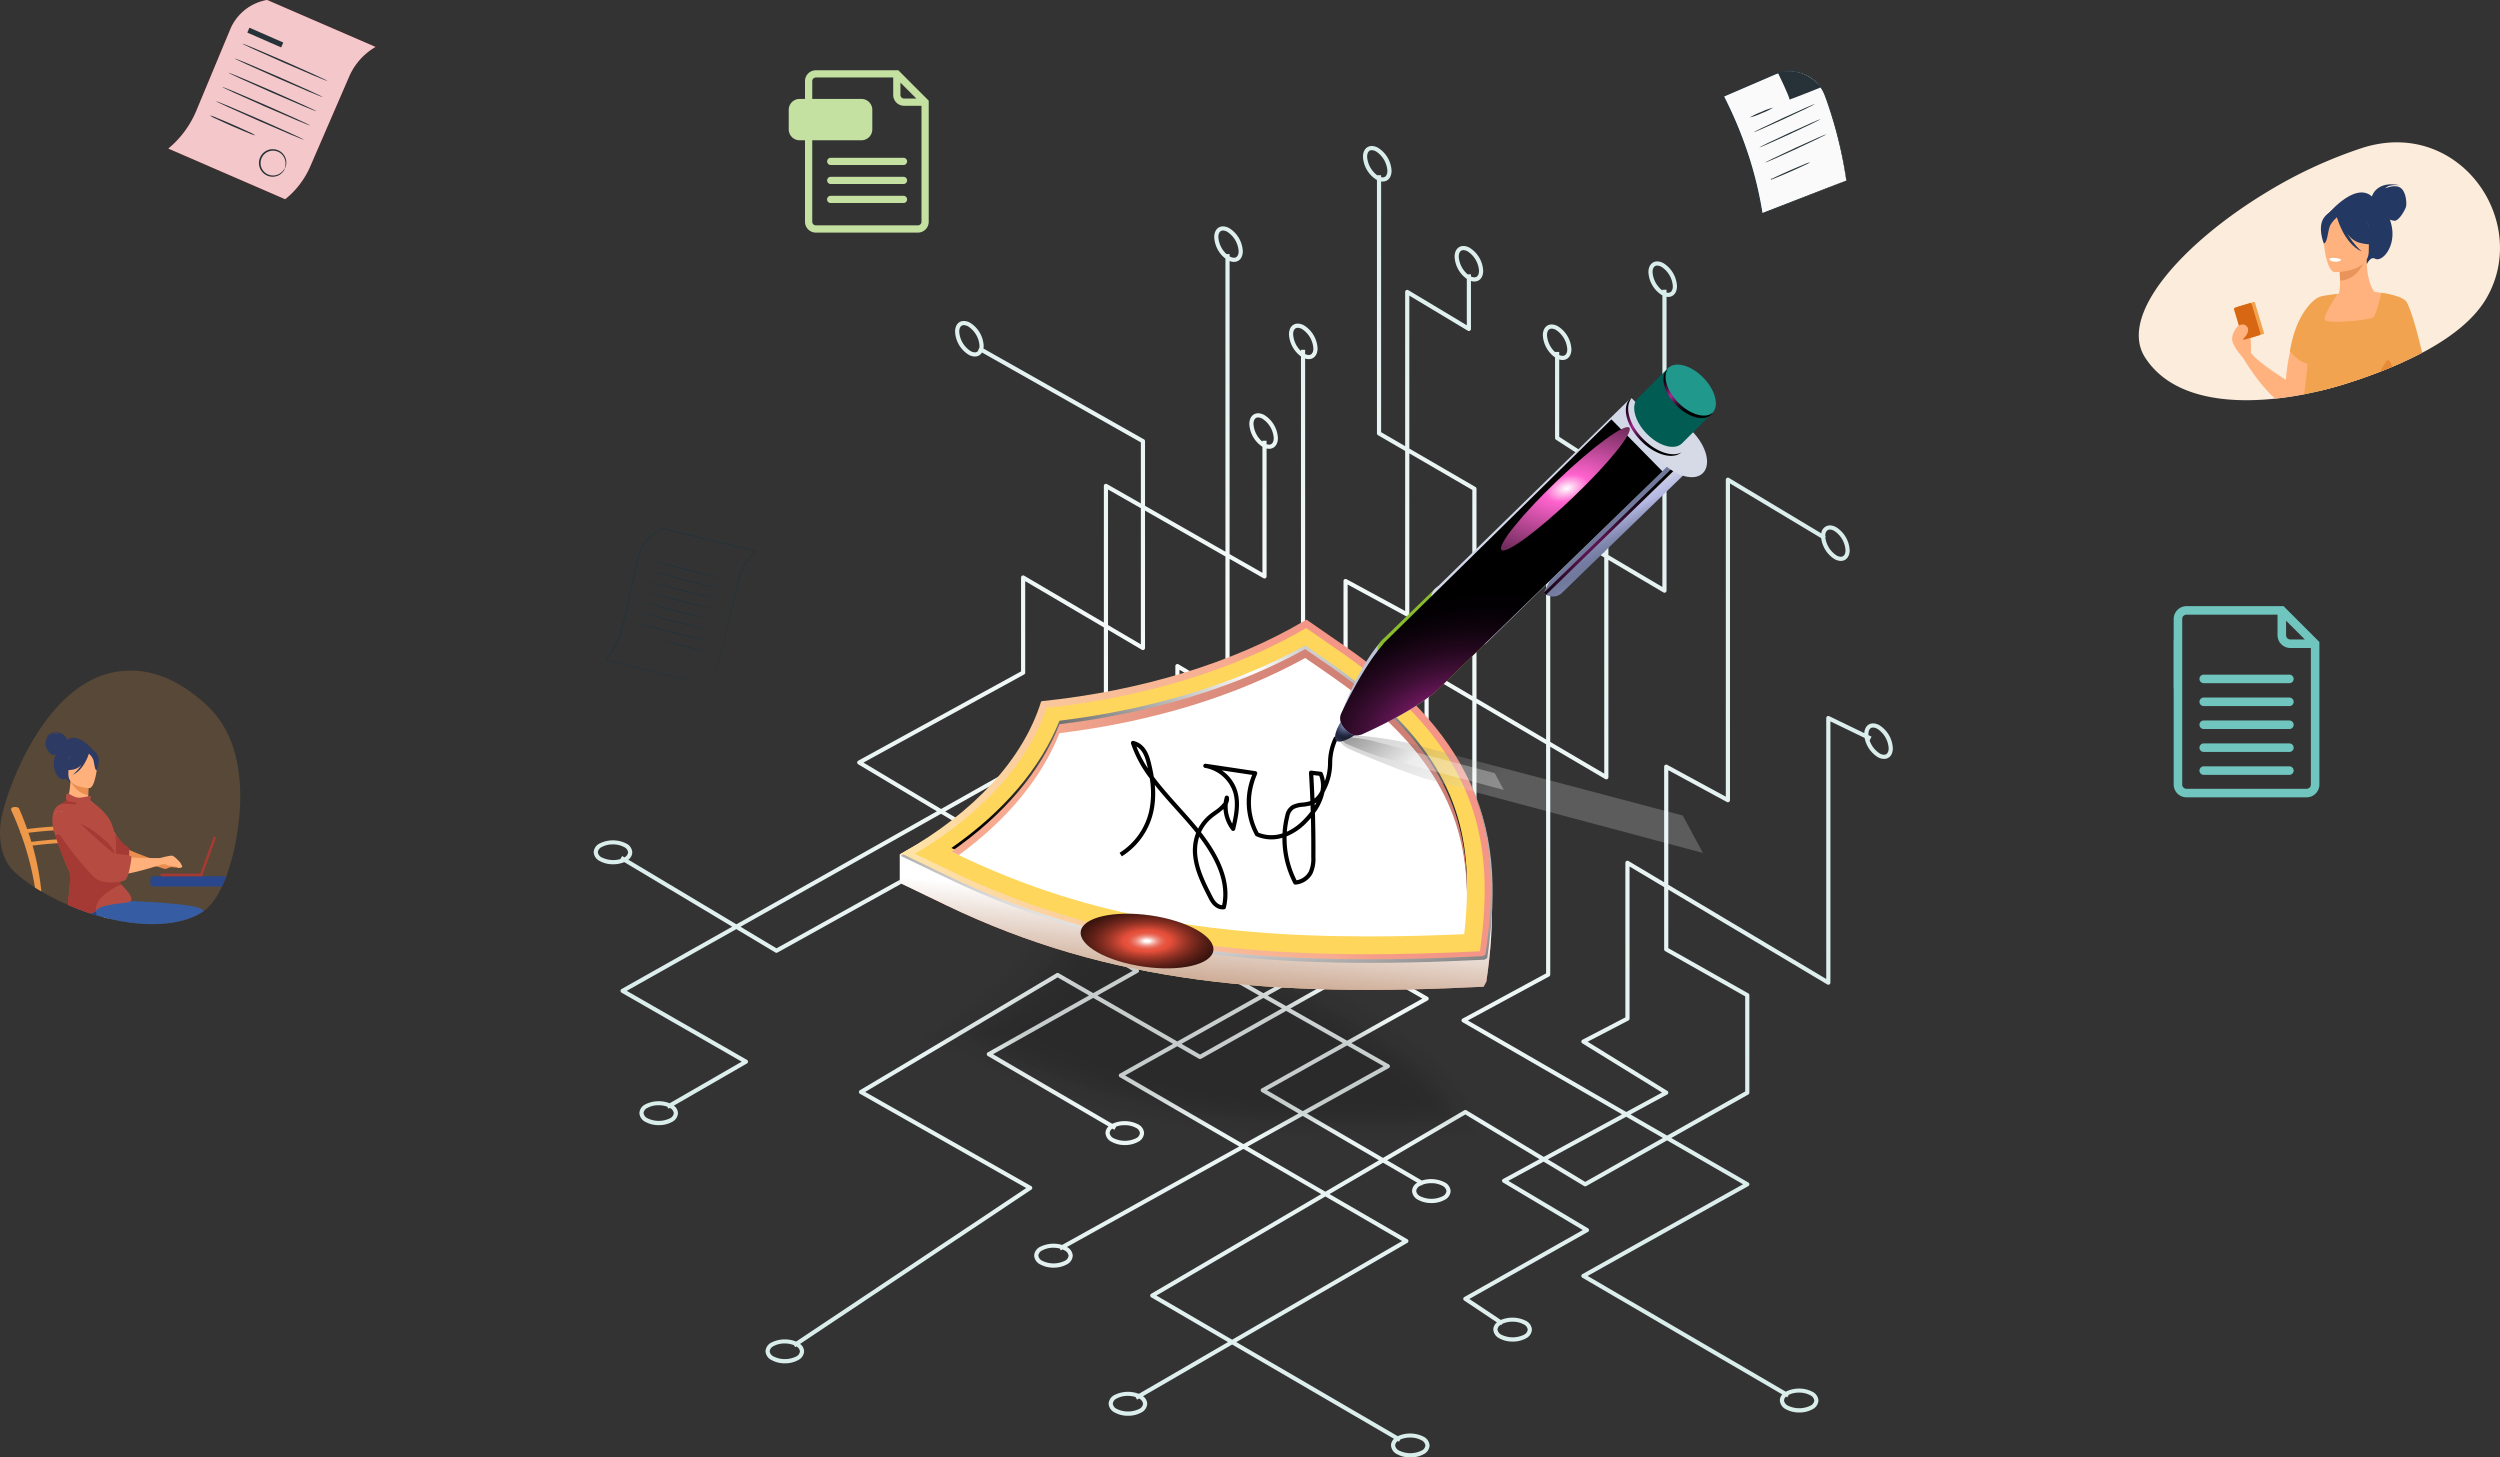 <svg xmlns="http://www.w3.org/2000/svg" xmlns:xlink="http://www.w3.org/1999/xlink" width="1012.63" height="590.336" viewBox="0 0 1012.63 590.336">
  <rect x="0" y="0" width="1012.63" height="590.336" fill="#333333" stroke="none"/>
  <defs>
    <radialGradient id="radial-gradient" cx="0.5" cy="0.5" r="0.5" gradientUnits="objectBoundingBox">
      <stop offset="0" stop-color="#fff"/>
      <stop offset="1" stop-color="#d9edeb"/>
    </radialGradient>
    <linearGradient id="linear-gradient" x1="0.933" y1="0.5" x2="0.002" y2="0.5" gradientUnits="objectBoundingBox">
      <stop offset="0" stop-color="#cf7e72"/>
      <stop offset="0.136" stop-color="#f7aa90"/>
      <stop offset="0.204" stop-color="#f8b895"/>
      <stop offset="0.334" stop-color="#fbcf9e"/>
      <stop offset="0.457" stop-color="#fddda4"/>
      <stop offset="0.566" stop-color="#fee2a6"/>
      <stop offset="0.667" stop-color="#f9c098"/>
      <stop offset="0.764" stop-color="#f6a88e"/>
      <stop offset="0.854" stop-color="#f49a89"/>
      <stop offset="0.929" stop-color="#f49587"/>
      <stop offset="1" stop-color="#cc7d71"/>
    </linearGradient>
    <linearGradient id="linear-gradient-2" x1="0.504" y1="0.734" x2="0.444" y2="1.137" gradientUnits="objectBoundingBox">
      <stop offset="0" stop-color="#fff"/>
      <stop offset="1" stop-color="#a3653d"/>
    </linearGradient>
    <linearGradient id="linear-gradient-3" x1="0.026" y1="0.665" x2="0.989" y2="0.464" gradientUnits="objectBoundingBox">
      <stop offset="0" stop-color="#fee2a6"/>
      <stop offset="0.466" stop-color="#f8b996"/>
      <stop offset="0.631" stop-color="#f7aa90"/>
      <stop offset="0.633" stop-color="#f6a98f"/>
      <stop offset="0.691" stop-color="#f59d8a"/>
      <stop offset="0.773" stop-color="#f49687"/>
      <stop offset="1" stop-color="#f49587"/>
    </linearGradient>
    <linearGradient id="linear-gradient-4" x1="0.449" y1="0.855" x2="0.37" y2="1.401" xlink:href="#linear-gradient-2"/>
    <linearGradient id="linear-gradient-5" x1="0.449" y1="0.858" x2="0.37" y2="1.404" xlink:href="#linear-gradient-3"/>
    <radialGradient id="radial-gradient-2" cx="0.5" cy="0.5" r="1.159" gradientUnits="objectBoundingBox">
      <stop offset="0.212" stop-color="#fff"/>
      <stop offset="0.406" stop-color="#b9b9b9"/>
      <stop offset="0.699" stop-color="#565656"/>
      <stop offset="0.904" stop-color="#181818"/>
      <stop offset="1"/>
    </radialGradient>
    <radialGradient id="radial-gradient-3" cx="0.581" cy="0.107" r="0.824" gradientUnits="objectBoundingBox">
      <stop offset="0" stop-color="#fff"/>
      <stop offset="0.246" stop-color="#b9b9b9"/>
      <stop offset="0.618" stop-color="#565656"/>
      <stop offset="0.878" stop-color="#181818"/>
      <stop offset="1"/>
    </radialGradient>
    <linearGradient id="linear-gradient-6" x1="0.108" y1="0.5" x2="1.108" y2="0.5" gradientUnits="objectBoundingBox">
      <stop offset="0.056" stop-color="#f7aa90"/>
      <stop offset="0.083" stop-color="#f4a78e"/>
      <stop offset="0.344" stop-color="#df907f"/>
      <stop offset="0.591" stop-color="#d38276"/>
      <stop offset="0.808" stop-color="#cf7e73"/>
    </linearGradient>
    <radialGradient id="radial-gradient-4" cx="0.5" cy="0.5" r="1.224" gradientUnits="objectBoundingBox">
      <stop offset="0.015" stop-color="#fff"/>
      <stop offset="0.018" stop-color="#fdf7f6"/>
      <stop offset="0.035" stop-color="#f7cbc5"/>
      <stop offset="0.052" stop-color="#f2a59a"/>
      <stop offset="0.069" stop-color="#ed8577"/>
      <stop offset="0.087" stop-color="#ea6d5c"/>
      <stop offset="0.104" stop-color="#e75c49"/>
      <stop offset="0.122" stop-color="#e6523d"/>
      <stop offset="0.141" stop-color="#e64f3a"/>
      <stop offset="0.15" stop-color="#dd4c37"/>
      <stop offset="0.204" stop-color="#af3c2c"/>
      <stop offset="0.263" stop-color="#852d21"/>
      <stop offset="0.325" stop-color="#612118"/>
      <stop offset="0.392" stop-color="#431710"/>
      <stop offset="0.466" stop-color="#2a0e0a"/>
      <stop offset="0.548" stop-color="#170805"/>
      <stop offset="0.643" stop-color="#0a0302"/>
      <stop offset="0.765" stop-color="#020000"/>
      <stop offset="1"/>
    </radialGradient>
    <linearGradient id="linear-gradient-7" x1="0.405" y1="0.238" x2="0.629" y2="0.884" gradientUnits="objectBoundingBox">
      <stop offset="0" stop-color="#d6dae6"/>
      <stop offset="0.015" stop-color="#d4d8e5"/>
      <stop offset="0.278" stop-color="#b4b8e3"/>
      <stop offset="0.395" stop-color="#999fc7"/>
      <stop offset="0.53" stop-color="#8289af"/>
      <stop offset="0.654" stop-color="#747ca1"/>
      <stop offset="0.758" stop-color="#70789c"/>
      <stop offset="0.853" stop-color="#767da2"/>
      <stop offset="0.989" stop-color="#898eb3"/>
      <stop offset="1" stop-color="#8b90b5"/>
    </linearGradient>
    <radialGradient id="radial-gradient-5" cx="0.158" cy="0.509" r="0.759" gradientUnits="objectBoundingBox">
      <stop offset="0" stop-color="#b4299a"/>
      <stop offset="0.119" stop-color="#8a1f76"/>
      <stop offset="0.259" stop-color="#601552"/>
      <stop offset="0.402" stop-color="#3d0e34"/>
      <stop offset="0.547" stop-color="#22071d"/>
      <stop offset="0.694" stop-color="#0f030d"/>
      <stop offset="0.843" stop-color="#030003"/>
      <stop offset="1"/>
    </radialGradient>
    <radialGradient id="radial-gradient-6" cx="0.497" cy="0.305" r="0.874" gradientUnits="objectBoundingBox">
      <stop offset="0.096" stop-color="#8493ba"/>
      <stop offset="0.212" stop-color="#606c8f"/>
      <stop offset="0.326" stop-color="#434d6d"/>
      <stop offset="0.434" stop-color="#2f3755"/>
      <stop offset="0.533" stop-color="#232947"/>
      <stop offset="0.616" stop-color="#1f2542"/>
      <stop offset="0.706" stop-color="#242a48"/>
      <stop offset="0.833" stop-color="#33385b"/>
      <stop offset="0.983" stop-color="#4c5079"/>
      <stop offset="0.985" stop-color="#4d517a"/>
    </radialGradient>
    <linearGradient id="linear-gradient-8" x1="20.901" y1="290.734" x2="21.568" y2="290.734" gradientUnits="objectBoundingBox">
      <stop offset="0" stop-color="#bec5d8"/>
      <stop offset="0.212" stop-color="#ebedf3"/>
      <stop offset="0.24" stop-color="#e1e4ec"/>
      <stop offset="0.498" stop-color="#9096b2"/>
      <stop offset="0.616" stop-color="#70789c"/>
      <stop offset="0.681" stop-color="#767da2"/>
      <stop offset="0.774" stop-color="#878eb5"/>
      <stop offset="0.823" stop-color="#949ac2"/>
      <stop offset="1" stop-color="#8b90b5"/>
    </linearGradient>
    <radialGradient id="radial-gradient-7" cx="0.495" cy="0.504" r="0.16" gradientUnits="objectBoundingBox">
      <stop offset="0" stop-color="#fff"/>
      <stop offset="1"/>
    </radialGradient>
    <radialGradient id="radial-gradient-8" cx="0.499" cy="0.516" r="0.224" xlink:href="#radial-gradient-7"/>
    <linearGradient id="linear-gradient-9" x1="168.24" y1="328.233" x2="170.85" y2="328.368" xlink:href="#linear-gradient-7"/>
    <linearGradient id="linear-gradient-10" x1="161.12" y1="326.63" x2="163.73" y2="326.764" xlink:href="#linear-gradient-7"/>
    <radialGradient id="radial-gradient-9" cx="0.152" cy="0.393" r="0.418" xlink:href="#radial-gradient-5"/>
    <radialGradient id="radial-gradient-10" cx="0.134" cy="0.441" r="0.429" xlink:href="#radial-gradient-5"/>
    <radialGradient id="radial-gradient-11" cx="0.265" cy="1.054" r="0.559" xlink:href="#radial-gradient-5"/>
    <radialGradient id="radial-gradient-12" cx="0.044" cy="-0.038" r="0.612" gradientUnits="objectBoundingBox">
      <stop offset="0"/>
      <stop offset="1" stop-color="#fff"/>
    </radialGradient>
    <radialGradient id="radial-gradient-13" cx="0.041" cy="-0.033" r="0.609" xlink:href="#radial-gradient-12"/>
    <radialGradient id="radial-gradient-14" cx="0.5" cy="0.5" r="1.044" gradientUnits="objectBoundingBox">
      <stop offset="0" stop-color="#fff"/>
      <stop offset="0.131" stop-color="#ff63ce"/>
      <stop offset="1"/>
    </radialGradient>
  </defs>
  <g id="Group_75738" data-name="Group 75738" transform="translate(-406.527 -427.094)">
    <g id="Group_5326" data-name="Group 5326" transform="translate(726 455.55)">
      <path id="Path_10066" data-name="Path 10066" d="M157.662,34.889l-5.735-5.729L145.772,23h-33.4a4.412,4.412,0,0,0-4.4,4.4V34.61h-2.192a4.417,4.417,0,0,0-4.4,4.4V46.96a4.411,4.411,0,0,0,4.4,4.4h2.192v33a4.408,4.408,0,0,0,4.4,4.4h41.316a4.4,4.4,0,0,0,4.4-4.4V35.322Zm-11.031-6.88,3.226,3.226,3.226,3.226h-4.992a1.465,1.465,0,0,1-1.461-1.468Zm8.522,56.349a1.461,1.461,0,0,1-1.461,1.468H112.376a1.467,1.467,0,0,1-1.468-1.468v-33h19.927a4.405,4.405,0,0,0,4.4-4.4V39.014a4.411,4.411,0,0,0-4.4-4.4H110.908V27.4a1.471,1.471,0,0,1,1.468-1.468H143.7v7.061a4.407,4.407,0,0,0,4.4,4.4h7.061Z" transform="translate(-101.378 -22.998)" fill="#c4e1a1"/>
      <path id="Path_10067" data-name="Path 10067" d="M105.247,28.481a1.468,1.468,0,0,0,0,2.935H134.7a1.468,1.468,0,1,0,0-2.935Z" transform="translate(-88.255 6.971)" fill="#c4e1a1"/>
      <path id="Path_10068" data-name="Path 10068" d="M134.7,29.672H105.247a1.468,1.468,0,0,0,0,2.935H134.7a1.468,1.468,0,1,0,0-2.935Z" transform="translate(-88.255 13.48)" fill="#c4e1a1"/>
      <path id="Path_10069" data-name="Path 10069" d="M134.7,30.863H105.247a1.464,1.464,0,1,0,0,2.929H134.7a1.465,1.465,0,1,0,0-2.929Z" transform="translate(-88.255 19.99)" fill="#c4e1a1"/>
    </g>
    <g id="Group_5329" data-name="Group 5329" transform="translate(1286.929 672.619)">
      <path id="Path_10080" data-name="Path 10080" d="M160.1,20.352a1.727,1.727,0,0,0,0,3.453h34.7a1.727,1.727,0,1,0,0-3.453Z" transform="translate(-147.92 7.393)" fill="#70c5be"/>
      <path id="Path_10081" data-name="Path 10081" d="M194.8,21.365H160.1a1.727,1.727,0,0,0,0,3.453h34.7a1.727,1.727,0,1,0,0-3.453Z" transform="translate(-147.92 15.659)" fill="#70c5be"/>
      <path id="Path_10082" data-name="Path 10082" d="M194.8,22.379H160.1a1.727,1.727,0,0,0,0,3.453h34.7a1.727,1.727,0,1,0,0-3.453Z" transform="translate(-147.92 23.934)" fill="#70c5be"/>
      <path id="Path_10083" data-name="Path 10083" d="M194.8,23.393H160.1a1.727,1.727,0,0,0,0,3.453h34.7a1.727,1.727,0,1,0,0-3.453Z" transform="translate(-147.92 32.208)" fill="#70c5be"/>
      <path id="Path_10084" data-name="Path 10084" d="M194.8,24.406H160.1a1.727,1.727,0,0,0,0,3.453h34.7a1.727,1.727,0,1,0,0-3.453Z" transform="translate(-147.92 40.474)" fill="#70c5be"/>
      <path id="Path_10085" data-name="Path 10085" d="M215.816,31.329l-6.76-6.751-7.245-7.255H162.477a5.2,5.2,0,0,0-5.175,5.185V30.99h-.055V50.72h.055V89.577a5.2,5.2,0,0,0,5.175,5.185h48.658a5.192,5.192,0,0,0,5.184-5.185V31.823Zm-12.989-8.107,3.8,3.792,3.8,3.8h-5.89a1.726,1.726,0,0,1-1.713-1.731Zm10.039,66.355a1.734,1.734,0,0,1-1.731,1.722H162.477a1.726,1.726,0,0,1-1.722-1.722V22.508a1.728,1.728,0,0,1,1.722-1.731h36.887v8.308a5.2,5.2,0,0,0,5.175,5.185h8.326Z" transform="translate(-157.247 -17.323)" fill="#70c5be"/>
    </g>
    <g id="Group_5353" data-name="Group 5353" transform="translate(396.088 412.474)" style="mix-blend-mode: normal;isolation: isolate">
      <path id="Union_10" data-name="Union 10" d="M-70.659,87.424a4.281,4.281,0,0,1-2.477-3.591,3.67,3.67,0,0,1,1.22-2.649l-65.553-38.2-36.112,20.949a3.907,3.907,0,0,1,1.7,3.072,4.237,4.237,0,0,1-2.447,3.56,10.81,10.81,0,0,1-5.322,1.283,10.918,10.918,0,0,1-5.381-1.3,4.275,4.275,0,0,1-2.478-3.589,4.242,4.242,0,0,1,2.447-3.564,12.272,12.272,0,0,1,9.782-.429L-139.149,42l-31.1-18.125a.849.849,0,0,1-.419-.729.849.849,0,0,1,.419-.729l68.862-40.358-31.537-18.3L-204.4,3.491a4.22,4.22,0,0,1,2.358,3.523,4.237,4.237,0,0,1-2.446,3.557,10.813,10.813,0,0,1-5.324,1.284,10.916,10.916,0,0,1-5.379-1.3,4.276,4.276,0,0,1-2.479-3.589A4.237,4.237,0,0,1-215.222,3.4a12.255,12.255,0,0,1,8.864-.752l71.734-39.876-48.341-28.05a.847.847,0,0,1-.42-.737.837.837,0,0,1,.43-.729l21.527-12.062-32.325-18.606L-234.324-74.6l48.288,28.184a12.177,12.177,0,0,1,10.41.178,4.277,4.277,0,0,1,2.48,3.593,4.24,4.24,0,0,1-2.45,3.56,10.8,10.8,0,0,1-5.323,1.282,10.917,10.917,0,0,1-5.378-1.3,4.279,4.279,0,0,1-2.48-3.594,3.67,3.67,0,0,1,1.222-2.652l-48.893-28.535a.849.849,0,0,1-.418-.736.844.844,0,0,1,.428-.729l40.984-23.047-12.708-7.314-77.96,46.394,67.259,38.132a.84.84,0,0,1,.425.7.839.839,0,0,1-.374.732l-93.673,62.5a3.876,3.876,0,0,1,1.627,3.014,4.231,4.231,0,0,1-2.449,3.56,10.822,10.822,0,0,1-5.322,1.283,10.891,10.891,0,0,1-5.379-1.3,4.276,4.276,0,0,1-2.481-3.593,4.231,4.231,0,0,1,2.449-3.559,12.253,12.253,0,0,1,9.949-.36l93.2-62.187-67.33-38.171a.845.845,0,0,1-.427-.725.846.846,0,0,1,.411-.733l79.637-47.391a.847.847,0,0,1,.85-.006l14.006,8.061,16-9-32.289-19.238a.845.845,0,0,1-.413-.741.846.846,0,0,1,.442-.726l48.591-26.408-12.627-7.294a.844.844,0,0,1-.422-.741.848.848,0,0,1,.443-.733l14.468-7.836-18.94-10.975a.846.846,0,0,1-.42-.739.853.853,0,0,1,.436-.731l17.987-9.958V-231.8a.844.844,0,0,1,.428-.734.844.844,0,0,1,.849.008L-140.2-221.2v-55l-32.567-18.592v55.648a.838.838,0,0,1-.427.73.837.837,0,0,1-.847,0l-13.716-8.068V-210.6a.847.847,0,0,1-.427.736L-253.7-172.944l15.584,9.305a.845.845,0,0,1,.411.737.842.842,0,0,1-.434.728l-83.5,46.388a.857.857,0,0,1-.412.108.867.867,0,0,1-.43-.118l-15.835-9.47-44.372,25L-334-72.311a.848.848,0,0,1,.423.734.854.854,0,0,1-.427.733l-29.619,17.078a3.9,3.9,0,0,1,1.679,3.056,4.228,4.228,0,0,1-2.446,3.557,10.809,10.809,0,0,1-5.324,1.286,10.918,10.918,0,0,1-5.379-1.3,4.272,4.272,0,0,1-2.479-3.591,4.226,4.226,0,0,1,2.447-3.56,12.26,12.26,0,0,1,9.812-.42l29.192-16.84-48.686-27.957a.848.848,0,0,1-.423-.734.843.843,0,0,1,.428-.732l44.827-25.259-43.727-26.15a11.41,11.41,0,0,1-4.523.88,10.93,10.93,0,0,1-5.38-1.3,4.286,4.286,0,0,1-2.479-3.6,4.232,4.232,0,0,1,2.449-3.559,12.078,12.078,0,0,1,10.7.019,4.275,4.275,0,0,1,2.48,3.593,3.835,3.835,0,0,1-1.6,2.981l43.771,26.176,81.227-45.77-31.887-19.039a.851.851,0,0,1-.413-.741.845.845,0,0,1,.438-.726l65.934-36.158V-267.69a.842.842,0,0,1,.426-.733.84.84,0,0,1,.849.005l32.27,18.982V-304.8a.85.85,0,0,1,.42-.731.846.846,0,0,1,.842,0l13.725,7.835v-24.725l-64.351-36.412a3.273,3.273,0,0,1-2.892,1.63,5.3,5.3,0,0,1-2.641-.793,11.665,11.665,0,0,1-5.366-9.259c0-2.637,1.4-4.342,3.569-4.342a5.314,5.314,0,0,1,2.641.794,11.658,11.658,0,0,1,5.368,9.257,6.32,6.32,0,0,1-.094,1.1l65.025,36.792a.847.847,0,0,1,.43.735v26.182l32.567,18.592V-396.86a11.8,11.8,0,0,1-4.544-8.717c0-2.6,1.436-4.343,3.57-4.343a5.306,5.306,0,0,1,2.641.795,11.663,11.663,0,0,1,5.368,9.257c0,2.6-1.434,4.345-3.57,4.345a4.757,4.757,0,0,1-1.777-.369V-277.18l13.293,7.589v-51.057a11.687,11.687,0,0,1-5.3-9.225c0-2.6,1.435-4.342,3.569-4.342a5.308,5.308,0,0,1,2.642.793,11.671,11.671,0,0,1,5.368,9.261c0,2.6-1.436,4.342-3.572,4.342a4.367,4.367,0,0,1-1.018-.124v51.806a.843.843,0,0,1-.42.731.843.843,0,0,1-.842,0l-13.718-7.831V-220.2l28.907,17.224V-357.247a11.766,11.766,0,0,1-4.856-8.941c0-2.637,1.4-4.342,3.569-4.342a5.307,5.307,0,0,1,2.641.793,11.676,11.676,0,0,1,5.368,9.261c0,2.595-1.436,4.342-3.57,4.342a4.58,4.58,0,0,1-1.464-.253v154.9a.844.844,0,0,1-.426.734.843.843,0,0,1-.851-.009l-29.317-17.469v36.184a.843.843,0,0,1-.441.742l-17.139,9.283,12.578,7.289a.846.846,0,0,1,.422.743.851.851,0,0,1-.442.731l-14.42,7.837,32.449,18.745,32.4-17.768v-46.48a.845.845,0,0,1,.424-.732.846.846,0,0,1,.845,0l32.272,18.829V-192.5l-32.377-17.35a.846.846,0,0,1-.444-.744v-55.666a.844.844,0,0,1,.411-.725.849.849,0,0,1,.833-.015L-67.4-254.12v-64.83l-11.005-6.391a.843.843,0,0,1-.42-.729V-428.713q-.145-.076-.292-.16a11.667,11.667,0,0,1-5.368-9.258c0-2.6,1.436-4.342,3.571-4.342a5.3,5.3,0,0,1,2.641.793,11.66,11.66,0,0,1,5.366,9.257c0,2.6-1.434,4.343-3.567,4.343a4.216,4.216,0,0,1-.663-.054v101.576L-67.4-320.9v-62.46a.842.842,0,0,1,.428-.733.848.848,0,0,1,.851.01l23.692,14.222v-18.775a11.748,11.748,0,0,1-4.943-9c0-2.6,1.433-4.342,3.569-4.342a5.3,5.3,0,0,1,2.641.794,11.661,11.661,0,0,1,5.366,9.257c0,2.638-1.4,4.343-3.569,4.343a4.539,4.539,0,0,1-1.376-.224v19.434a.844.844,0,0,1-.427.736.848.848,0,0,1-.85-.012l-23.694-14.222v61.95l26.788,15.556a.847.847,0,0,1,.42.731v84.946L-10.313-202.1v-88.112a.846.846,0,0,1,.425-.733.846.846,0,0,1,.849.007l22.278,13.168v-33.088L-6.286-323.5a.841.841,0,0,1-.4-.715v-32.628a11.759,11.759,0,0,1-4.942-9c0-2.6,1.433-4.343,3.567-4.343a5.3,5.3,0,0,1,2.641.794,11.671,11.671,0,0,1,5.367,9.26c0,2.6-1.435,4.342-3.569,4.342a4.538,4.538,0,0,1-1.375-.224v31.33l19.524,12.641a.844.844,0,0,1,.4.714v34.552L36.79-263.852V-381.966q-.146-.076-.293-.161a11.668,11.668,0,0,1-5.364-9.259c0-2.6,1.435-4.342,3.568-4.342a5.318,5.318,0,0,1,2.642.791,11.669,11.669,0,0,1,5.366,9.259c0,2.6-1.435,4.343-3.57,4.343a4.215,4.215,0,0,1-.659-.053v119.014a.847.847,0,0,1-.427.733.849.849,0,0,1-.849-.006L14.927-274.814v88.037a.842.842,0,0,1-.425.733.851.851,0,0,1-.849-.005l-22.28-13.1v92.311a.843.843,0,0,1-.442.743L-42-88.266,22.173-51.2l14.491-7.876L4.361-79a.847.847,0,0,1-.4-.752.846.846,0,0,1,.455-.717L21.8-89.512v-62.607a.841.841,0,0,1,.428-.734.844.844,0,0,1,.849.007l14.425,8.6v-46.816a.843.843,0,0,1,.412-.725.842.842,0,0,1,.833-.017l23.734,12.882V-307.293a.844.844,0,0,1,.428-.735.85.85,0,0,1,.851.01l37.406,22.447a3.529,3.529,0,0,1,3.475-3.226,5.312,5.312,0,0,1,2.641.791,11.675,11.675,0,0,1,5.367,9.262c0,2.6-1.435,4.342-3.569,4.342a5.32,5.32,0,0,1-2.641-.794,11.808,11.808,0,0,1-5.325-8.441L64.172-305.8v128.3a.847.847,0,0,1-.413.727.844.844,0,0,1-.833.016L39.191-189.638v46.4l63.972,38.16V-210.757a.846.846,0,0,1,.393-.715.853.853,0,0,1,.816-.045l14.2,6.863c.138-2.379,1.532-3.95,3.557-3.95a5.305,5.305,0,0,1,2.641.795,11.672,11.672,0,0,1,5.368,9.258c0,2.638-1.4,4.342-3.568,4.342a5.3,5.3,0,0,1-2.642-.793,11.84,11.84,0,0,1-5.22-7.711l-13.855-6.7v105.825a.845.845,0,0,1-.428.733.837.837,0,0,1-.85-.008l-64.382-38.4v23.7l32.4,18.311a.844.844,0,0,1,.429.736v39.5a.849.849,0,0,1-.429.736L40.407-40.662,71.6-22.644a.841.841,0,0,1,.424.738.847.847,0,0,1-.432.73L6.505,15.215,86.777,62.089l.042-.024a12.076,12.076,0,0,1,10.7.018A4.281,4.281,0,0,1,100,65.676a4.235,4.235,0,0,1-2.448,3.56,10.811,10.811,0,0,1-5.323,1.283,10.929,10.929,0,0,1-5.379-1.3,4.279,4.279,0,0,1-2.479-3.591,3.574,3.574,0,0,1,.989-2.411L4.378,15.927a.844.844,0,0,1,.014-1.466L69.469-21.925,38.7-39.7,5.933-21.177a.848.848,0,0,1-.851-.015l-16.395-9.884-14.294,7.768L6.664-4.084a.838.838,0,0,1,.411.736.842.842,0,0,1-.428.725L-41.4,24.537l12.754,8.5a12.248,12.248,0,0,1,10.108.326,4.277,4.277,0,0,1,2.48,3.591,4.229,4.229,0,0,1-2.449,3.56A10.793,10.793,0,0,1-23.835,41.8a10.906,10.906,0,0,1-5.379-1.3,4.275,4.275,0,0,1-2.479-3.592,3.782,3.782,0,0,1,1.476-2.882l-13.266-8.844a.849.849,0,0,1-.375-.734.851.851,0,0,1,.429-.7L4.551-3.379l-32.3-19.237a.839.839,0,0,1-.41-.743.839.839,0,0,1,.443-.724l14.727-8L-43.019-50.192l-31.667,18.56,14.062,8.191a12.338,12.338,0,0,1,9.166.693,4.286,4.286,0,0,1,2.477,3.593,4.233,4.233,0,0,1-2.448,3.562,10.825,10.825,0,0,1-5.323,1.282,10.913,10.913,0,0,1-5.379-1.3A4.278,4.278,0,0,1-64.609-19.2a4.088,4.088,0,0,1,2.127-3.367l-13.875-8.081-21.675,12.7L-66.5.349a.843.843,0,0,1,.42.731.847.847,0,0,1-.422.73L-135.788,42-70.4,80.114a12.169,12.169,0,0,1,10.412.176,4.276,4.276,0,0,1,2.477,3.591,4.233,4.233,0,0,1-2.446,3.562,10.825,10.825,0,0,1-5.323,1.283A10.939,10.939,0,0,1-70.659,87.424Zm-.789-3.592a2.744,2.744,0,0,0,1.635,2.131,10.374,10.374,0,0,0,9.014.018,2.656,2.656,0,0,0,1.6-2.1,2.744,2.744,0,0,0-1.633-2.131,9.246,9.246,0,0,0-4.538-1.073,9.534,9.534,0,0,0-4.023.818l-.506.866-.478-.279A2.3,2.3,0,0,0-71.448,83.832ZM-184.218,64.85a2.662,2.662,0,0,0-1.6,2.1,2.738,2.738,0,0,0,1.633,2.131,10.376,10.376,0,0,0,9.014.021,2.658,2.658,0,0,0,1.6-2.1,2.749,2.749,0,0,0-1.632-2.132l-.794.461-.619-1.074a10.38,10.38,0,0,0-3.126-.459A9.112,9.112,0,0,0-184.218,64.85Zm270.278.776A2.744,2.744,0,0,0,87.7,67.757a10.367,10.367,0,0,0,9.012.019,2.663,2.663,0,0,0,1.606-2.1,2.742,2.742,0,0,0-1.633-2.131,9.226,9.226,0,0,0-4.538-1.076,9.434,9.434,0,0,0-4.16.885l-.606,1.039-.51-.3A2.109,2.109,0,0,0,86.06,65.626Zm-409.257-22a2.662,2.662,0,0,0-1.6,2.1,2.738,2.738,0,0,0,1.637,2.131,10.37,10.37,0,0,0,9.014.019,2.663,2.663,0,0,0,1.6-2.1,2.61,2.61,0,0,0-1.439-2.013l-.466.311-.555-.831a9.931,9.931,0,0,0-3.711-.674A9.12,9.12,0,0,0-323.2,43.621Zm155.052-20.475,30.677,17.879L-68.609,1.078l-31.1-18.045ZM-30,36.905a2.737,2.737,0,0,0,1.635,2.131,10.376,10.376,0,0,0,9.014.018,2.661,2.661,0,0,0,1.6-2.1,2.753,2.753,0,0,0-1.635-2.131,9.239,9.239,0,0,0-4.536-1.075,9.355,9.355,0,0,0-4.246.928l-.328.492-.236-.157A2.435,2.435,0,0,0-30,36.905ZM-214.377,4.861a2.662,2.662,0,0,0-1.6,2.1,2.748,2.748,0,0,0,1.635,2.133,10.366,10.366,0,0,0,9.015.015,2.655,2.655,0,0,0,1.6-2.1,2.752,2.752,0,0,0-1.634-2.135,6.755,6.755,0,0,0-.817-.4l-.7.388-.42-.753a10.686,10.686,0,0,0-2.6-.311A9.13,9.13,0,0,0-214.377,4.861ZM-61.317-21.3a2.66,2.66,0,0,0-1.6,2.1,2.74,2.74,0,0,0,1.633,2.131,10.37,10.37,0,0,0,9.014.019,2.659,2.659,0,0,0,1.6-2.1A2.747,2.747,0,0,0-52.3-21.287a9.245,9.245,0,0,0-4.537-1.074,9.92,9.92,0,0,0-3.548.614l-.172.3-.222-.129Q-61.061-21.452-61.317-21.3Zm-38.395,2.382,21.679-12.706L-108.89-49.6l-22.315,12.4ZM5.531-22.89,37-40.679,22.147-49.26-9.595-32.01Zm-81.892-9.718L-43.439-51.9a.828.828,0,0,1,.861.005l31.309,18.877,31.7-17.231L-44.15-87.557a.84.84,0,0,1-.422-.743.847.847,0,0,1,.441-.729l33.818-18.317v-92.8L-38.507-216.73v46.674a.838.838,0,0,1-.424.731.827.827,0,0,1-.845,0l-8.939-5.215v44.254a.847.847,0,0,1-.43.735L-81.576-111.3l23.292,13.455a.836.836,0,0,1,.42.735.842.842,0,0,1-.432.731L-89.2-79.1-74-70.464a.838.838,0,0,1,.425.736.847.847,0,0,1-.433.735l-33.168,18.438ZM-180.838-66l47.932,27.812,22.318-12.406-14.917-8.688a.84.84,0,0,1-.418-.735.848.848,0,0,1,.432-.731L-92.643-79.11-115.6-92.148l-34.468,19.4a.848.848,0,0,1-.835,0l-8.816-5.074Zm-6.249,23.3a2.745,2.745,0,0,0,1.635,2.133,10.368,10.368,0,0,0,9.011.016,2.659,2.659,0,0,0,1.607-2.1,2.746,2.746,0,0,0-1.635-2.131,9.219,9.219,0,0,0-4.536-1.072,10.062,10.062,0,0,0-3.413.561l-.772,1.319-.821-.479A2.3,2.3,0,0,0-187.087-42.692Zm225.8,1.049L70.333-59.517V-98.031l-32.4-18.313a.844.844,0,0,1-.427-.736v-25.193L23.49-150.632V-89a.839.839,0,0,1-.455.747L6.513-79.66,38.792-59.743a.844.844,0,0,1,.4.741.841.841,0,0,1-.442.719L23.886-50.206Zm-413-11.218a2.661,2.661,0,0,0-1.6,2.1,2.746,2.746,0,0,0,1.635,2.131,10.374,10.374,0,0,0,9.013.017,2.657,2.657,0,0,0,1.6-2.1,2.73,2.73,0,0,0-1.615-2.12l-.563.324-.462-.809a10.055,10.055,0,0,0-3.53-.6A9.144,9.144,0,0,0-374.287-52.861Zm250.91-7.131,14.5,8.448,32.733-18.2-14.787-8.4Zm-27.105-14.465,33.163-18.665-7.5-4.26-33.186,18.594Zm-9.229-5.312,33.174-18.588-32.512-18.461a.841.841,0,0,1-.427-.739.842.842,0,0,1,.438-.734l31.8-17.439-32.457-18.749-48.2,26.193,32.269,19.227a.851.851,0,0,1,.413.735.843.843,0,0,1-.432.725l-16.4,9.223Zm68.789-.305L-60.416-97.13l-22.868-13.21-30.6,17.226ZM-115.6-94.087l30.62-17.234-7.367-4.255L-123.1-98.345Zm-41.3-23.448,32.082,18.216,30.767-17.239-31.475-18.182Zm73.625,5.253,32.871-18.5v-44.745l-7.469-4.358v44.5a.844.844,0,0,1-.432.737l-32.333,18.117ZM-322.033-117.5l81.8-45.444-15.156-9.05-81.229,45.771Zm229.7-.021,32.777-18.366v-44.988l-31.854-18.584v45.51a.844.844,0,0,1-.438.741l-31.942,17.516ZM-392.8-158.524a2.66,2.66,0,0,0-1.6,2.1,2.752,2.752,0,0,0,1.637,2.135,10.6,10.6,0,0,0,7.477.649l.735-1.241.91.544a2.588,2.588,0,0,0,1.495-2.034,2.736,2.736,0,0,0-1.635-2.131,9.219,9.219,0,0,0-4.536-1.076A9.112,9.112,0,0,0-392.8-158.524Zm220.913-4.945,12.216,7.057,14.008-7.613-12.173-7.054Zm131.689-8.059v-46.2l-17.678-10.4v34.609l8.712,4.669a.844.844,0,0,1,.445.742v11.6Zm-118.6-22.45a.842.842,0,0,1-.434.74l-17.119,9.478,18.543,10.745,17.606-9.536v-36.687l-18.6-11.081ZM-221.3-229.151a.844.844,0,0,1-.436.741l-65.083,35.689,31.453,18.781,65.922-37.146v-36.39L-221.3-266.215Zm170.9,51.667V-187.6l-7.469-4v9.756Zm63.641-10.768v-87.561L-8.627-288.737v87.625ZM-90.691-211.1l31.131,16.683V-229.6a.84.84,0,0,1,.427-.733.837.837,0,0,1,.847.005l18.093,10.642v-83.468l-25.52-14.82V-252.7a.843.843,0,0,1-.41.725.843.843,0,0,1-.835.015l-23.731-12.882Zm215.46,14.637a3.731,3.731,0,0,0,1.8.565c1.177,0,1.879-.993,1.879-2.653a10.131,10.131,0,0,0-4.522-7.8,3.751,3.751,0,0,0-1.8-.566c-1.178,0-1.882.993-1.882,2.655q0,.209.015.424l1.242.6-.735,1.52-.058-.028A10.176,10.176,0,0,0,124.769-196.464Zm-299.224-44.155v-55.135l-13.3-7.593v54.9Zm281.739-36.038a3.733,3.733,0,0,0,1.8.565c1.176,0,1.882-.993,1.882-2.653a10.133,10.133,0,0,0-4.522-7.8,3.711,3.711,0,0,0-1.8-.567c-1.14,0-1.835.929-1.879,2.5l.247.148-.237.4A10.233,10.233,0,0,0,107.284-276.656Zm-229.8-44.85c1.179,0,1.883-.995,1.883-2.654a10.133,10.133,0,0,0-4.524-7.8,3.718,3.718,0,0,0-1.8-.565c-1.176,0-1.88.992-1.88,2.652a10.3,10.3,0,0,0,3.613,7.165v-.384h1.688v1.387A3.02,3.02,0,0,0-122.513-321.506ZM-3.618-357.475c1.178,0,1.884-.994,1.884-2.654a10.131,10.131,0,0,0-4.524-7.8,3.731,3.731,0,0,0-1.8-.565c-1.176,0-1.881.991-1.881,2.654a10.292,10.292,0,0,0,3.256,6.852v-.071h1.688v1.238A3.335,3.335,0,0,0-3.618-357.475Zm-102.836-.346c1.176,0,1.882-.994,1.882-2.654a10.139,10.139,0,0,0-4.523-7.8,3.719,3.719,0,0,0-1.8-.563c-1.18,0-1.882.99-1.882,2.652a10.274,10.274,0,0,0,3.17,6.771v-.52h1.686v1.727A3.41,3.41,0,0,0-106.454-357.821Zm-141.564-9.436a10.128,10.128,0,0,0,4.522,7.8,3.743,3.743,0,0,0,1.8.565,1.626,1.626,0,0,0,1.428-.771l-.137-.078.509-.9a4.761,4.761,0,0,0,.081-.907,10.14,10.14,0,0,0-4.522-7.8,3.727,3.727,0,0,0-1.8-.565C-247.314-369.912-248.018-368.917-248.018-367.258ZM39.138-383.023c1.179,0,1.881-.992,1.881-2.654a10.125,10.125,0,0,0-4.523-7.8,3.712,3.712,0,0,0-1.8-.565c-1.176,0-1.88.992-1.88,2.654a10.261,10.261,0,0,0,3.97,7.438v-.3h1.689v1.139A2.709,2.709,0,0,0,39.138-383.023Zm-78.505-6.25c1.177,0,1.881-.993,1.881-2.655a10.129,10.129,0,0,0-4.522-7.8,3.753,3.753,0,0,0-1.8-.565c-1.178,0-1.88.993-1.88,2.655A10.3,10.3,0,0,0-42.1-390.5h1.36v.879A3.337,3.337,0,0,0-39.367-389.273Zm-97.367-7.938c1.177,0,1.883-.994,1.883-2.658a10.14,10.14,0,0,0-4.523-7.8,3.745,3.745,0,0,0-1.8-.565c-1.18,0-1.884.992-1.884,2.654a10.289,10.289,0,0,0,3.292,6.883h1.253v.928A3.708,3.708,0,0,0-136.734-397.211Zm60.258-32.557c1.174,0,1.877-.994,1.877-2.656a10.133,10.133,0,0,0-4.52-7.8,3.729,3.729,0,0,0-1.8-.565c-1.18,0-1.882.994-1.882,2.654a10.253,10.253,0,0,0,4.045,7.492h1.613v.784A2.7,2.7,0,0,0-76.477-429.767Z" transform="translate(647 516.231)" fill="url(#radial-gradient)"/>
    </g>
    <g id="Group_5352" data-name="Group 5352" transform="translate(397.395 472.38)">
      <g id="Group_5356" data-name="Group 5356" transform="translate(373.605 205.685)">
        <g id="Group_5353-2" data-name="Group 5353" transform="translate(0 107.565)" opacity="0.2">
          <path id="Path_10136" data-name="Path 10136" d="M374.723,296.971c29.245-16.589,48.848-38,56.1-61.244l.322-.184c40.259-4.186,187.4,54.514,180.028,103.478l-1.123.646c-84.806,4.258-151.29-1.058-217.584-32.979l-18.858-9.081Z" transform="translate(-373.605 -235.33)" opacity="0"/>
          <path id="Path_10137" data-name="Path 10137" d="M377,295.819c28.421-16.124,47.473-36.93,54.52-59.519l-.833.65c39.126-4.066,183.122,54.544,176.1,99.734l-1.091.63c-82.42,4.139-147.032-1.028-211.458-32.052l-18.327-8.826Z" transform="translate(-371.609 -234.494)" opacity="0.027"/>
          <path id="Path_10138" data-name="Path 10138" d="M379.286,294.853c27.6-15.658,46.1-35.861,52.938-57.8l-1.984,1.486c37.992-3.949,178.841,54.574,172.178,95.99l-1.06.611c-80.032,4.018-142.772-1-205.331-31.124l-17.8-8.569Z" transform="translate(-369.613 -233.841)" opacity="0.055"/>
          <path id="Path_10139" data-name="Path 10139" d="M381.568,293.885c26.773-15.19,44.722-34.792,51.359-56.072l-3.137,2.323c36.859-3.833,174.561,54.6,168.256,92.244l-1.028.594c-77.644,3.9-138.514-.969-199.206-30.2l-17.266-8.313Z" transform="translate(-367.618 -233.188)" opacity="0.082"/>
          <path id="Path_10140" data-name="Path 10140" d="M383.849,292.919C409.8,278.2,427.2,259.2,433.63,238.57l-4.292,3.159c35.727-3.714,170.282,54.633,164.331,88.5l-.995.576c-75.257,3.778-134.255-.941-193.082-29.267l-16.735-8.058Z" transform="translate(-365.622 -232.535)" opacity="0.109"/>
          <path id="Path_10141" data-name="Path 10141" d="M386.13,291.951c25.128-14.255,41.973-32.652,48.2-52.624l-5.443,4c34.593-3.6,166,54.661,160.406,84.757l-.965.555c-72.87,3.658-129.993-.909-186.955-28.338l-16.2-7.8Z" transform="translate(-363.627 -231.882)" opacity="0.136"/>
          <path id="Path_10142" data-name="Path 10142" d="M388.413,290.983c24.3-13.79,40.6-31.582,46.622-50.9l-6.6,4.832c33.458-3.48,161.719,54.691,156.481,81.011l-.931.538c-70.481,3.539-125.735-.879-180.831-27.41l-15.673-7.546Z" transform="translate(-361.631 -231.229)" opacity="0.164"/>
          <path id="Path_10143" data-name="Path 10143" d="M390.695,290.016c23.48-13.322,39.221-30.511,45.042-49.176l-7.749,5.668c32.324-3.36,157.439,54.723,152.557,77.269l-.9.52c-68.1,3.418-121.477-.849-174.706-26.482L389.8,290.524Z" transform="translate(-359.636 -230.577)" opacity="0.191"/>
          <path id="Path_10144" data-name="Path 10144" d="M392.976,289.048c22.658-12.855,37.845-29.442,43.463-47.451l-8.9,6.5c31.191-3.243,153.158,54.751,148.634,73.523l-.87.5c-65.706,3.3-117.217-.821-168.58-25.555L392.11,289.54Z" transform="translate(-357.64 -229.924)" opacity="0.218"/>
          <path id="Path_10145" data-name="Path 10145" d="M395.257,288.08c21.835-12.387,36.47-28.373,41.885-45.726l-10.057,7.339c30.059-3.124,148.88,54.783,144.709,69.781l-.836.484C507.638,323.136,458,319.167,408.5,295.333l-14.078-6.78Z" transform="translate(-355.644 -229.271)" opacity="0.245"/>
          <path id="Path_10146" data-name="Path 10146" d="M397.54,287.113c21.01-11.919,35.094-27.3,40.3-44l-11.208,8.177c28.924-3.008,144.6,54.81,140.784,66.035l-.8.466c-60.933,3.059-108.7-.76-156.33-23.7l-13.548-6.523Z" transform="translate(-353.649 -228.619)" opacity="0.273"/>
          <path id="Path_10147" data-name="Path 10147" d="M399.821,286.145c20.186-11.454,33.719-26.233,38.724-42.278l-12.361,9.014c27.792-2.891,140.317,54.84,136.859,62.291l-.773.447c-58.543,2.939-104.441-.73-150.2-22.768l-13.019-6.268Z" transform="translate(-351.653 -227.966)" opacity="0.3"/>
        </g>
        <g id="Group_5355" data-name="Group 5355">
          <path id="Path_10148" data-name="Path 10148" d="M373.605,268c29.245-16.591,49.965-28.533,57.215-51.778l.322-.184c40.259-4.186,77.34-15.505,106.078-32.387l1.1-.646,15.729,10.888c55.291,38.275,64.5,76.658,57.124,125.624l-1.123,2.09c-84.806,4.26-151.29-1.058-217.584-32.981l-18.858-9.079Z" transform="translate(-373.605 -172.905)" fill="url(#linear-gradient)"/>
          <path id="Path_10149" data-name="Path 10149" d="M373.605,268c29.245-16.591,49.965-28.533,57.215-51.778l.322-.184c40.259-4.186,77.34-15.505,106.078-32.387l1.1-.646,15.729,10.888c55.291,38.275,64.5,76.658,57.124,125.624l-1.123,2.09c-84.806,4.26-151.29-1.058-217.584-32.981l-18.858-9.079Z" transform="translate(-373.605 -172.905)" fill="url(#linear-gradient-2)" style="mix-blend-mode: multiply;isolation: isolate"/>
          <path id="Path_10150" data-name="Path 10150" d="M374.723,272.046c29.245-16.589,48.848-38,56.1-61.244l.322-.184c40.259-4.186,77.34-15.5,106.078-32.387l1.1-.646,15.729,10.888c55.291,38.275,64.5,76.66,57.124,125.624l-1.123.648c-84.806,4.256-151.29-1.06-217.584-32.981l-18.858-9.081Z" transform="translate(-373.605 -177.584)" fill="url(#linear-gradient-3)"/>
          <g id="Group_5354" data-name="Group 5354" transform="translate(0 169.453)">
            <path id="Path_10152" data-name="Path 10152" d="M374.788,274.136c-.4.225-.78.445-1.183.672l1.118-.635Z" transform="translate(-373.605 -263.74)" fill="url(#linear-gradient-4)" style="mix-blend-mode: multiply;isolation: isolate"/>
          </g>
          <path id="Path_10153" data-name="Path 10153" d="M374.792,246.351l-1.187.672,1.118-.631Z" transform="translate(-373.605 -118.257)" opacity="0.2" fill="url(#linear-gradient-5)"/>
          <path id="Path_10154" data-name="Path 10154" d="M560.666,311.545c-69.578,0-120.36-10.159-169.805-33.969l-13.944-6.713c27.36-16.317,45.7-36.673,53.266-59.13,40.047-4.357,76.362-15.513,105.15-32.313l14.213,9.841c55.218,38.223,62.621,76.122,56.17,121.08C589.236,311.151,574.485,311.545,560.666,311.545Z" transform="translate(-370.749 -175.999)" fill="#fdd65b" style="mix-blend-mode: soft-light;isolation: isolate"/>
          <path id="Path_10155" data-name="Path 10155" d="M602.584,210.992c11.12,22.42,12.147,46.3,8.058,73.439l-1.121.646c-84.808,4.26-151.292-1.056-217.584-32.979l-17.092-8.229-1.045.592,18.858,9.081c66.294,31.923,132.778,37.239,217.584,32.979l1.121-.646C615.539,258.156,614.389,233.829,602.584,210.992Z" transform="translate(-373.438 -148.762)" fill="url(#radial-gradient-2)" style="mix-blend-mode: screen;isolation: isolate"/>
          <path id="Path_10156" data-name="Path 10156" d="M553.846,300.386c-68.423,0-118.27-9.945-166.676-33.251L384.821,266c21.213-14.814,36.131-32.359,43.778-51.554,37.472-4.569,71.659-15.03,99.538-30.455l10.483,7.259c49.967,34.589,58.648,67.494,53.9,108.222C578.562,300.088,565.845,300.386,553.846,300.386Z" transform="translate(-363.929 -172.056)" fill="#fff"/>
          <path id="Path_10157" data-name="Path 10157" d="M387.827,266.67c19.613-14.349,33.492-31.117,40.771-49.39,37.472-4.569,71.659-15.03,99.538-30.455l10.483,7.257c41.58,28.783,54.555,56.4,55.013,88.33.477-33.466-11.877-62.075-55.013-91.936l-10.483-7.259c-27.879,15.425-62.066,25.886-99.538,30.457-7.646,19.2-22.565,36.738-43.778,51.554l2.349,1.131C387.39,266.464,387.609,266.564,387.827,266.67Z" transform="translate(-363.929 -172.724)" fill="url(#radial-gradient-3)" style="mix-blend-mode: screen;isolation: isolate"/>
          <path id="Path_10158" data-name="Path 10158" d="M387.827,267.444c19.613-14.349,33.492-31.117,40.771-49.388,37.472-4.569,71.659-15.03,99.538-30.455l10.483,7.257c41.58,28.783,54.555,56.4,55.013,88.33.477-33.466-11.877-62.077-55.013-91.936l-10.483-7.259c-27.879,15.425-62.066,25.886-99.538,30.455-7.646,19.2-22.565,36.74-43.778,51.554l2.349,1.133C387.39,267.239,387.609,267.339,387.827,267.444Z" transform="translate(-363.929 -172.056)" fill="url(#linear-gradient-6)"/>
          <path id="Path_10159" data-name="Path 10159" d="M466.666,256.5c-.831,5.728-13.523,8.626-28.352,6.475s-26.173-8.533-25.344-14.261,13.523-8.623,28.351-6.473S467.5,250.778,466.666,256.5Z" transform="translate(-339.681 -122.414)" fill="url(#radial-gradient-4)" style="mix-blend-mode: color-dodge;isolation: isolate"/>
        </g>
      </g>
      <path id="Path_10160" data-name="Path 10160" d="M463.093,273.005c-2.12,0-4.076-1.472-5.437-4.132-2.835-5.53-5.767-11.255-6.441-17.366A19.905,19.905,0,0,1,452.4,242c-1.034-1.3-2.068-2.535-3.064-3.688-1.637-1.9-3.332-3.785-5.029-5.676-2.945-3.28-5.929-6.607-8.656-10.038a35.216,35.216,0,0,1-.57,10.763,28.629,28.629,0,0,1-12.776,18.161l-.915-1.438A26.943,26.943,0,0,0,433.421,233a35.626,35.626,0,0,0,.2-13.056,48.873,48.873,0,0,1-7.592-14.091.851.851,0,0,1,1.01-1.084c5.022,1.2,6.367,6.309,6.808,7.987.6,2.287,1.065,4.448,1.393,6.508,3.133,4.208,6.767,8.256,10.342,12.236,1.7,1.9,3.405,3.794,5.05,5.7.836.967,1.7,1.989,2.565,3.062a18.21,18.21,0,0,1,5.059-6.022c.464-.359.959-.719,1.46-1.082a15.147,15.147,0,0,0,3.85-3.446,14,14,0,0,1,.443-2.179.77.77,0,0,1,.859-.618.857.857,0,0,1,.8.7,3.962,3.962,0,0,1-.445,2.641,13.511,13.511,0,0,0,1.8,8c.911-4.124,1.6-8.336.473-12.4A14.55,14.55,0,0,0,456,215.686a.851.851,0,0,1-.684-.978.862.862,0,0,1,.963-.7l20.156,3.006a.85.85,0,0,1,.656,1.175c-3.509,8.159-3.3,16.362.589,23.742a14.094,14.094,0,0,0,9.714.276,37.422,37.422,0,0,1,1.084-7.14,6.287,6.287,0,0,1,2.7-4.213,10.789,10.789,0,0,1,4.294-1.11,15.986,15.986,0,0,0,2.72-.479c.166-.052.324-.106.479-.168q-.221-5.714-.568-11.4a.85.85,0,0,1,.263-.671.866.866,0,0,1,.685-.227l3.908.455a.855.855,0,0,1,.685.512,12.437,12.437,0,0,1,.9,3.263,22.242,22.242,0,0,0,1.276-7.345,23.908,23.908,0,0,1,2.55-10.647l1.537.732a22.2,22.2,0,0,0-2.388,9.99,23.909,23.909,0,0,1-2.55,10.647c-.188.4-.384.8-.6,1.2a21.4,21.4,0,0,1-3.835,8.293c.173,5.979.237,11.955.192,17.886a14.342,14.342,0,0,1-1.2,6.728,8.67,8.67,0,0,1-6.859,4.459.854.854,0,0,1-.827-.454,39.639,39.639,0,0,1-4.5-18.517,15.264,15.264,0,0,1-10.662-.663.852.852,0,0,1-.365-.356,28.182,28.182,0,0,1-1.2-24.444L462.823,216.7a15.673,15.673,0,0,1,6.307,8.69c1.416,5.124.186,10.467-.9,15.177a.852.852,0,0,1-1.511.322,15.8,15.8,0,0,1-3.239-8.526,30.931,30.931,0,0,1-2.772,2.17c-.488.354-.971.7-1.419,1.051a16.491,16.491,0,0,0-4.925,6.156c6.518,8.379,12.808,19.383,10.081,30.575a.849.849,0,0,1-.708.643A4.758,4.758,0,0,1,463.093,273.005Zm-9.45-29.41a18.452,18.452,0,0,0-.738,7.727c.641,5.8,3.5,11.381,6.266,16.777.615,1.2,1.881,3.1,3.763,3.2C465.047,261.335,459.574,251.4,453.643,243.595Zm35.408-.166a37.849,37.849,0,0,0,4.035,17.776,6.941,6.941,0,0,0,4.932-3.485,12.812,12.812,0,0,0,1.008-5.951c.037-5.236-.007-10.511-.136-15.79q-.626.726-1.317,1.445A23.713,23.713,0,0,1,489.051,243.429Zm9.686-12.549-.039.011a16.875,16.875,0,0,1-3.023.542,9.549,9.549,0,0,0-3.625.883,4.612,4.612,0,0,0-1.919,3.167,35.681,35.681,0,0,0-.985,6.063,22.745,22.745,0,0,0,7.2-5.3,31.552,31.552,0,0,0,2.474-2.908Q498.78,232.108,498.738,230.88Zm1.678-.741.028.773c.238-.4.468-.812.684-1.241A7.437,7.437,0,0,1,500.416,230.139Zm-.549-11.53q.282,4.744.473,9.518a9.952,9.952,0,0,0,2.42-3.114,11.359,11.359,0,0,0-.5-6.128Zm-71.633-11.577a45.006,45.006,0,0,0,4.614,8.833q-.291-1.308-.652-2.682C431.371,210.053,430.095,208.054,428.234,207.032Z" transform="translate(41.227 50.059)"/>
      <g id="Group_5357" data-name="Group 5357" transform="translate(520.273 150.393) rotate(-16)">
        <path id="Path_10161" data-name="Path 10161" d="M519.759,205.624l4.346-4.785,64.332-34.468-1.231-1.362,6.013-4.348L595.381,167l.613,3.795Z" transform="translate(-422.214 -131.512)" fill="#70789c"/>
        <path id="Path_10162" data-name="Path 10162" d="M519.759,202.625h0a5.21,5.21,0,0,0,7.058,2.114l69.178-36.945s-4.3-3.683-4.348-3.657Z" transform="translate(-422.214 -128.512)" fill="url(#linear-gradient-7)"/>
        <path id="Path_10163" data-name="Path 10163" d="M520.687,203.548l71.884-38.486c.032-.019,2.051,1.7,3.325,2.781l.1-.05s-4.3-3.683-4.348-3.657l-71.888,38.487a5.163,5.163,0,0,0,1.419,1.652A4.989,4.989,0,0,1,520.687,203.548Z" transform="translate(-422.214 -128.512)" fill="url(#radial-gradient-5)" style="mix-blend-mode: color-dodge;isolation: isolate"/>
        <path id="Path_10164" data-name="Path 10164" d="M476.746,206.472c-1.973,1.062-8.129,2.591-9.193.618s3.372-6.7,5.344-7.762a4.057,4.057,0,0,1,3.848,7.143Z" transform="translate(-467.392 -98.57)" fill="url(#radial-gradient-6)"/>
        <path id="Path_10165" data-name="Path 10165" d="M509.786,211.342c10.442-5.489-3.517-32.382-14.922-25.784s-23.982,23.724-23.982,23.724a.12.12,0,0,0-.045.022c-1.526,1.758-1.809,4.038-.231,6.967s2.908,3.755,5.946,3.64c.017,0,.028-.019.041-.026S499.345,216.833,509.786,211.342Z" transform="translate(-465.531 -110.924)" fill="url(#linear-gradient-8)"/>
        <path id="Path_10166" data-name="Path 10166" d="M501.505,192.905c9.274-7.287,5.057-13.385-5.219-5.145s-23.96,21.883-23.96,21.883l-.039.03c-1.581,1.509-2.343,2.692-1.84,3.329s1.321.417,3.666-1.019a.281.281,0,0,0,.037-.032S492.231,200.194,501.505,192.905Z" transform="translate(-464.89 -111.539)" fill="url(#radial-gradient-7)" style="mix-blend-mode: screen;isolation: isolate"/>
        <path id="Path_10167" data-name="Path 10167" d="M503.632,201.04c9.69-2.895,8.8-7.248-1.995-3.94s-26.179,9.317-26.179,9.317l-.039.013c-1.755.652-2.768,1.242-2.626,1.708s.833.464,3.131-.024l.041-.011S493.942,203.934,503.632,201.04Z" transform="translate(-462.744 -101.099)" opacity="0.2" fill="url(#radial-gradient-8)" style="mix-blend-mode: screen;isolation: isolate"/>
        <path id="Path_10168" data-name="Path 10168" d="M525.638,203.917,511.35,177.4l-26.708,14.268,0,0c-.035.019-.073.034-.108.052-4.264,2.3-4.521,10.094-.576,17.416s10.6,11.392,14.863,9.1c.033-.019.067-.041.1-.061l0,0Z" transform="translate(-455.512 -117.065)" fill="#8abb2a"/>
        <path id="Path_10169" data-name="Path 10169" d="M513.189,204.231c-4.264,2.3-10.917-1.777-14.863-9.1s-3.686-15.118.577-17.416,10.915,1.775,14.863,9.1S517.453,201.932,513.189,204.231Z" transform="translate(-443.117 -117.349)" fill="url(#linear-gradient-9)"/>
        <path id="Path_10170" data-name="Path 10170" d="M610.842,175.8,596.557,149.29,498.88,201.921l0,.006c-.037.019-.075.034-.108.052-4.266,2.3-4.523,10.1-.577,17.416s10.6,11.392,14.863,9.1c.034-.019.067-.041.1-.061l0,.006Z" transform="translate(-443.231 -141.321)" fill="#d2d8e8"/>
        <path id="Path_10171" data-name="Path 10171" d="M565.527,176.114c-4.264,2.3-10.919-1.775-14.864-9.1s-3.686-15.12.576-17.416,10.919,1.775,14.863,9.1S569.787,173.817,565.527,176.114Z" transform="translate(-392.757 -130.748)" fill="url(#linear-gradient-10)"/>
        <path id="Path_10172" data-name="Path 10172" d="M551.509,166.713c-3.947-7.32-3.688-15.118.574-17.415.095-.052.2-.082.294-.129a5.232,5.232,0,0,0-1.4.5c-4.264,2.295-4.521,10.092-.578,17.415,3.858,7.158,10.3,11.193,14.568,9.224C560.75,177.211,555.045,173.275,551.509,166.713Z" transform="translate(-398.195 -141.424)" fill="url(#radial-gradient-9)" style="mix-blend-mode: color-dodge;isolation: isolate"/>
        <path id="Path_10173" data-name="Path 10173" d="M579.753,167.787l-12.123-22.5-15.164,8.4,0,0c-.03.015-.063.028-.093.045-3.617,1.95-3.835,8.565-.488,14.777s8.993,9.668,12.611,7.719c.03-.017.058-.035.088-.054l0,.006Z" transform="translate(-396.546 -144.771)" fill="#015d54"/>
        <path id="Path_10174" data-name="Path 10174" d="M572.664,168.05c-3.619,1.95-9.265-1.505-12.611-7.717s-3.129-12.829.488-14.777,9.265,1.505,12.611,7.717S576.281,166.1,572.664,168.05Z" transform="translate(-389.501 -145.012)" fill="#21988c"/>
        <path id="Path_10175" data-name="Path 10175" d="M560.832,159.653c-3.051-5.661-3.129-11.646-.386-14.14-.078.037-.16.061-.237.1-3.617,1.95-3.837,8.567-.49,14.779s8.993,9.668,12.613,7.717a4.307,4.307,0,0,0,.872-.637C569.582,169.16,564.107,165.735,560.832,159.653Z" transform="translate(-389.786 -144.579)" fill="url(#radial-gradient-10)" style="mix-blend-mode: color-dodge;isolation: isolate"/>
        <path id="Path_10176" data-name="Path 10176" d="M608.72,152.647,495.6,214.079a11.98,11.98,0,0,0-1.28.941c-10.986,7.132-23.444,21.762-23.444,21.762a.117.117,0,0,0-.043.022c-1.526,1.758-1.809,4.038-.231,6.967s2.908,3.755,5.946,3.638c.017,0,.028-.017.041-.024s19.035-2.556,30.273-7.194a5.387,5.387,0,0,0,1.978-.59c.033-.019.067-.041.1-.061l0,0L622.78,178.552Z" transform="translate(-465.531 -138.425)" fill="url(#radial-gradient-11)" style="mix-blend-mode: color-dodge;isolation: isolate"/>
        <path id="Path_10177" data-name="Path 10177" d="M593.532,272.032l-99.223-59.18s-.836-.458-1.185-.6a165.211,165.211,0,0,0-22.9-9.723.239.239,0,0,0-.037-.022c-1.578-.536-2.375-.086-1.971,1.807s1.17,3.023,3.44,5.044a.187.187,0,0,0,.035.022s14.686,12.151,24.163,18.443a12.147,12.147,0,0,0,1.609,1.17c.03.019.06.034.091.054v0l99.639,59.789Z" transform="translate(-466.771 -95.59)" opacity="0.2" fill="url(#radial-gradient-12)" style="mix-blend-mode: multiply;isolation: isolate"/>
        <path id="Path_10178" data-name="Path 10178" d="M524.474,234.053l-44.5-26.544s-.376-.2-.533-.268a74.207,74.207,0,0,0-10.271-4.361l-.017-.011c-.708-.24-.359,2.166.659,3.074l.011.006s6.59,5.454,10.843,8.276a5.732,5.732,0,0,0,.721.525.3.3,0,0,1,.041.024h0l44.69,26.818Z" transform="translate(-466.195 -95.112)" opacity="0.3" fill="url(#radial-gradient-13)" style="mix-blend-mode: multiply;isolation: isolate"/>
        <path id="Path_10179" data-name="Path 10179" d="M576.942,155.683c1.2,2.28-12.039,11.59-29.563,20.794s-32.7,14.818-33.9,12.538,12.037-11.59,29.565-20.8S575.746,153.4,576.942,155.683Z" transform="translate(-427.699 -136.243)" fill="url(#radial-gradient-14)" style="mix-blend-mode: screen;isolation: isolate"/>
      </g>
    </g>
    <g id="Group_6064" data-name="Group 6064" transform="translate(569.843 164.164)">
      <path id="Path_37648" data-name="Path 37648" d="M844.011,383.409c-9.634,16.972-35.458,27.883-55.135,34.3-27.063,8.929-68.088,13.73-83.327-9.982-10.991-17.119,15.146-46.225,48.838-66.7l.005,0a185.486,185.486,0,0,1,39.183-18.2C832.616,310.407,861.709,352.226,844.011,383.409Z" fill="#fcecdb"/>
      <g id="Group_6063" data-name="Group 6063" transform="translate(740.812 337.593)">
        <g id="Group_6062" data-name="Group 6062" transform="translate(0 0)">
          <g id="Group_6061" data-name="Group 6061">
            <path id="Path_37649" data-name="Path 37649" d="M1084.436,399.885c-2.317-1.418-6.018.277-6.018.277,1.28-1.8,5.949-1.211,5.949-1.211-9.3-1.979-11.242,3.967-11.4,4.524-6.746-6.088-17.547,6.889-17.547,6.889l15.5,20.544s1.414-3.268,3.281-2.248c2.912,1.591,8.544-4.847,6.744-13.316a22.434,22.434,0,0,0-.688-2.519,5.02,5.02,0,0,0,1.933.478c1.695,0,4.254-4.323,4.6-5.776S1086.753,401.3,1084.436,399.885Z" transform="translate(-1016.345 -398.549)" fill="#233862"/>
            <path id="Path_37650" data-name="Path 37650" d="M1061.485,579.553c.705-11.3-4.777-23.532-9.255-27.037a5.022,5.022,0,0,0-2.021-1.04,1.174,1.174,0,0,1-.417-.228c-1.261-1.015-2.959-5.055-3.234-11.252-.028-.614-.041-1.246-.039-1.9,0,0,0,0,0,0l-.621.122-.594.117h0l-9.85,1.951c.056.706.245,4,.245,6.384.007,2.581-.148,5.027-.734,5.335-.016,0-.162.013-.316.029-.348.034-.861.089-.9.1a65.764,65.764,0,0,0-6.6,12.14v.008l0,0a36.808,36.808,0,0,0-2.826,11.184,25.451,25.451,0,0,0,.438,6.457v0c.554,2.982,1.49,6.111,2.045,9.563,4.649-1.085,9.114-2.353,13.252-3.718A208.1,208.1,0,0,0,1061.485,579.553Z" transform="translate(-991.997 -507.65)" fill="#ffb27d"/>
            <path id="Path_37651" data-name="Path 37651" d="M1075.5,540.719s.238,3.287.245,6.384c5.845-.164,8.935-5.5,10.2-8.452Z" transform="translate(-1032.048 -508.087)" fill="#e8945b"/>
            <path id="Path_37652" data-name="Path 37652" d="M1063.452,456.522s3.063-4.84,3.8-8.979c.525-2.955-.98-13.907-11.985-12.329a14.947,14.947,0,0,0-6.2,2.344c-2.39,1.614-5.838,5.1-1.982,14.655l1,3.228Z" transform="translate(-1008.473 -427.095)" fill="#233862"/>
            <path id="Path_37653" data-name="Path 37653" d="M1050.048,477.943s13.829.228,13.839-8.386,1.8-14.387-7.028-14.9-10.548,2.775-11.251,5.65S1046.451,477.661,1050.048,477.943Z" transform="translate(-1008.545 -442.378)" fill="#ffb27d"/>
            <path id="Path_37654" data-name="Path 37654" d="M1068.9,447.607s3.787,10.106,9.6,11.6,8.332-.063,8.332-.063a16.455,16.455,0,0,1-5.382-9.722S1071.757,442.8,1068.9,447.607Z" transform="translate(-1026.886 -435.535)" fill="#233862"/>
            <path id="Path_37655" data-name="Path 37655" d="M1048.109,451.736s-2.828,2.256-3.517,4.45-1,6.71-2.316,6.556c0,0-2.853-6.869.353-10.755C1046.029,447.866,1048.109,451.736,1048.109,451.736Z" transform="translate(-1005.155 -438.844)" fill="#233862"/>
            <path id="Path_37656" data-name="Path 37656" d="M1158.533,623.2q-3.452,1.725-6.779,3.245-1.939.89-3.831,1.714c-.165.072-.33.143-.493.213-1.613-5.819-2.969-10.6-2.969-10.6l-1.022-4.426-2.06-8.923v0l-1.426-6.173s.1.009.28.032c.454.052,1.43.171,2.65.363a37.853,37.853,0,0,1,7.482,1.849c.017.007.034.013.05.022.041.015.08.031.119.048a5.677,5.677,0,0,1,2.453,1.646l.006.006s0,0,0,.005,0,0,0,0a1.933,1.933,0,0,1,.158.278C1155.028,606.618,1156.9,614.831,1158.533,623.2Z" transform="translate(-1082.437 -554.681)" fill="#ffb27d"/>
            <path id="Path_37657" data-name="Path 37657" d="M1070.8,449.346s2.7,10.583,10.03,13.973c0,0-7.332-6.5-7.955-13.489S1070.8,449.346,1070.8,449.346Z" transform="translate(-1028.368 -436.113)" fill="#233862"/>
            <path id="Path_37658" data-name="Path 37658" d="M899.778,631.6q-.306,1.374-.577,2.863c-.475,2.611-.859,5.5-1.124,8.675,0,0-11.6-7.243-14.179-11.015a40.114,40.114,0,0,0-.135-6,4.115,4.115,0,0,0-.607-1.9c-.141-.165-.3-.339-.471-.519,0,0,0,0,0,0a17.194,17.194,0,0,0-1.906-1.687,3.938,3.938,0,0,0-1.628-.879.183.183,0,0,0-.046,0,.291.291,0,0,0-.072.017c-.8.267-3.369,3.8-2.565,6.522.829,2.813,4.334,6.618,4.334,6.618s5.887,10.2,12.945,16.447c4.234-.446,8.458-1.108,12.581-1.931a71.513,71.513,0,0,0,2.753-10.6v0c1.126-5.913,1.891-12.393,2.388-17.641l0,0v-.01c.261-2.765.451-5.186.577-7,.1-1.476.167-2.552.195-3.086.017-.248.022-.378.022-.378a4.318,4.318,0,0,0-.5.252C909.9,611.384,903.229,616.132,899.778,631.6Z" transform="translate(-876.315 -563.932)" fill="#ffb27d"/>
            <path id="Path_37659" data-name="Path 37659" d="M1008.294,636.19a187.018,187.018,0,0,0,28.9-11.872c-1.836-7.926-4.18-16.542-6.21-20.407a1.667,1.667,0,0,0-.2-.293s0,0,0,0a.01.01,0,0,1,0-.005l-.006-.006a3.128,3.128,0,0,0-.614-.558l.031-.041a10.326,10.326,0,0,0-1.99-1.1c-.017-.009-.033-.015-.05-.022a30.982,30.982,0,0,0-7.48-1.854.015.015,0,0,1,0,.006c-.011.05-.087.385-.211.9-.265,1.111-.751,3.062-1.292,4.873v0c-.567,1.892-1.2,3.631-1.708,4.1-1.246,1.141-19.3,3.008-19.716.935-.4-1.982,4.752-9.71,5.133-10.391-1.5.139-4.28.543-5.436.739a7.647,7.647,0,0,0-3.423,1.365c-2.429,1.841-8.143,7.493-10.375,21.113l.048.067c.4.518,3.084,3.894,6.755,4.947.1.031.209.057.315.083-.2,3.312-.809,8.038-1.388,12.345A154.881,154.881,0,0,0,1008.294,636.19Z" transform="translate(-960.231 -556.077)" fill="#f1a34f"/>
            <g id="Group_6060" data-name="Group 6060" transform="translate(0.76 47.639)">
              <path id="Path_37660" data-name="Path 37660" d="M896.285,629.909l-6.4,1.919a.4.4,0,0,1-.5-.269l-3.659-12.206a.4.4,0,0,1,.269-.5l6.4-1.919a.4.4,0,0,1,.5.269l3.659,12.207A.4.4,0,0,1,896.285,629.909Z" transform="translate(-884.418 -616.916)" fill="#f1a34f"/>
              <path id="Path_37661" data-name="Path 37661" d="M890,632.147l-5.806,1.74a.712.712,0,0,1-.887-.477l-3.48-11.612a.712.712,0,0,1,.478-.887l5.807-1.74a.712.712,0,0,1,.887.478l3.48,11.611A.712.712,0,0,1,890,632.147Z" transform="translate(-879.796 -618.656)" fill="#d86713"/>
            </g>
            <path id="Path_37662" data-name="Path 37662" d="M1156.01,727.1c-.606-1.6-1.316-2.944-1.785-2.835-.442.1-1.912,2.151-3.2,4.843Q1153.5,728.146,1156.01,727.1Z" transform="translate(-1091.091 -653.201)" fill="#d86713" opacity="0.4"/>
            <path id="Path_37663" data-name="Path 37663" d="M883.579,659.627s2.021-1.833,3.67-.1-.624,4.831-2.289,5.568a12.8,12.8,0,0,0-2.217,1.156Z" transform="translate(-881.341 -602.01)" fill="#ffb27d"/>
          </g>
        </g>
        <path id="Path_37664" data-name="Path 37664" d="M1061.661,535.807s-.239,1.015-2.765.858c0,0-2.12-.131-2.055-1.247A6.821,6.821,0,0,1,1061.661,535.807Z" transform="translate(-1017.456 -505.356)" fill="#fff"/>
      </g>
    </g>
    <g id="Group_5782" data-name="Group 5782" transform="translate(395.008 573.908)">
      <g id="Group_5773" data-name="Group 5773">
        <path id="Path_37367" data-name="Path 37367" d="M297.056,130.329s.1-.143.315-.406.531-.656.927-1.185a28.35,28.35,0,0,0,4.469-8.826c.431-1.458.777-3.089,1.207-4.822.839-3.476,1.794-7.429,2.849-11.8s2.222-9.158,3.469-14.295a33.32,33.32,0,0,1,1.1-3.9,20.914,20.914,0,0,1,6.109-8.705l.052-.046.027-.023c.2.817.037.222.074.4l-.133-.033-.268-.064-.538-.131-1.08-.263-18.123-4.424-9.586-2.344-4.9-1.2-2.476-.606-.155-.038-.077-.019c-.046,0,.255-.017.11,0l-.036.014-.294.114-.587.23c-.377.185-.772.337-1.137.548a15.671,15.671,0,0,0-6.826,7.071,19.226,19.226,0,0,0-1.481,4.676q-.555,2.4-1.1,4.77c-1.456,6.3-2.86,12.385-4.2,18.179l-1,4.293a31.5,31.5,0,0,1-1.34,4.1,32.275,32.275,0,0,1-4.031,7.174q-.594.8-1.23,1.55L257,120.5l-.079.094c-.215-.682-.042-.185-.083-.335l.03.007.059.014.469.116.934.231,3.645.9,6.852,1.695,20.668,5.148,5.613,1.425,1.457.383c.328.089.492.148.492.148s-.173-.024-.505-.1l-1.468-.334-5.637-1.33-20.708-4.986-6.86-1.663-3.649-.886-.934-.226-.47-.115-.059-.014-.029-.007c-.058-.156.087.339-.137-.352l.077-.093.155-.185q.624-.741,1.208-1.534a31.861,31.861,0,0,0,3.953-7.088,51.7,51.7,0,0,0,2.3-8.33c1.329-5.8,2.724-11.881,4.169-18.188q.543-2.366,1.1-4.772a19.728,19.728,0,0,1,1.515-4.782,16.183,16.183,0,0,1,7.05-7.307c.378-.217.785-.376,1.176-.566l.606-.237.3-.118.038-.015c-.12,0,.207-.019.187-.011l.078.019.155.038,2.476.607,4.9,1.2,9.583,2.352,18.117,4.452,1.079.266.537.132.267.066.134.033c.049.188-.06-.41.117.424l-.026.023-.051.044a20.407,20.407,0,0,0-6,8.5,33.194,33.194,0,0,0-1.093,3.852c-1.268,5.131-2.45,9.913-3.53,14.28l-2.925,11.779c-.443,1.731-.8,3.352-1.252,4.826a28.218,28.218,0,0,1-1.548,3.9,27.128,27.128,0,0,1-3.075,4.915A17.679,17.679,0,0,1,297.056,130.329Z" fill="#263238"/>
      </g>
      <g id="Group_5774" data-name="Group 5774">
        <path id="Path_37368" data-name="Path 37368" d="M303.688,87.442a4.713,4.713,0,0,1-1.12-.167c-.713-.141-1.74-.362-3.007-.646-2.534-.571-6.026-1.39-9.866-2.372s-7.3-1.949-9.786-2.7c-1.244-.373-2.247-.687-2.936-.918a4.69,4.69,0,0,1-1.056-.409,4.822,4.822,0,0,1,1.112.214l2.979.759,9.816,2.545,9.824,2.519,2.968.807A4.74,4.74,0,0,1,303.688,87.442Z" fill="#263238"/>
      </g>
      <g id="Group_5775" data-name="Group 5775">
        <path id="Path_37369" data-name="Path 37369" d="M303,91.628a4.713,4.713,0,0,1-1.12-.167c-.713-.141-1.74-.362-3.007-.646-2.534-.571-6.026-1.39-9.866-2.372s-7.3-1.949-9.786-2.7c-1.244-.373-2.247-.687-2.936-.918a4.688,4.688,0,0,1-1.056-.409,4.814,4.814,0,0,1,1.112.214l2.979.758,9.816,2.546,9.824,2.519,2.968.807A4.742,4.742,0,0,1,303,91.628Z" fill="#263238"/>
      </g>
      <g id="Group_5776" data-name="Group 5776">
        <path id="Path_37370" data-name="Path 37370" d="M302.026,95.814a4.69,4.69,0,0,1-1.12-.168c-.713-.14-1.74-.361-3.007-.645-2.533-.571-6.026-1.39-9.866-2.372s-7.3-1.949-9.785-2.7c-1.245-.373-2.248-.687-2.937-.918a4.717,4.717,0,0,1-1.056-.409,4.813,4.813,0,0,1,1.112.214l2.98.759,9.816,2.545,9.823,2.519,2.968.807A4.741,4.741,0,0,1,302.026,95.814Z" fill="#263238"/>
      </g>
      <g id="Group_5777" data-name="Group 5777">
        <path id="Path_37371" data-name="Path 37371" d="M301.131,100a4.719,4.719,0,0,1-1.12-.167c-.713-.141-1.74-.362-3.007-.647-2.533-.57-6.026-1.389-9.866-2.371s-7.3-1.949-9.786-2.7c-1.244-.373-2.247-.687-2.936-.918a4.69,4.69,0,0,1-1.056-.409,4.8,4.8,0,0,1,1.112.214l2.98.759,9.816,2.546,9.823,2.518,2.968.807A4.741,4.741,0,0,1,301.131,100Z" fill="#263238"/>
      </g>
      <g id="Group_5778" data-name="Group 5778">
        <path id="Path_37372" data-name="Path 37372" d="M299.776,104.186a4.714,4.714,0,0,1-1.119-.167c-.713-.141-1.741-.362-3.008-.646-2.533-.571-6.026-1.391-9.865-2.372s-7.3-1.949-9.786-2.7c-1.245-.373-2.247-.687-2.937-.918a4.664,4.664,0,0,1-1.055-.409,4.743,4.743,0,0,1,1.111.214l2.98.758,9.816,2.546,9.823,2.519,2.969.807A4.717,4.717,0,0,1,299.776,104.186Z" fill="#263238"/>
      </g>
      <g id="Group_5779" data-name="Group 5779">
        <path id="Path_37373" data-name="Path 37373" d="M298.8,108.372a4.715,4.715,0,0,1-1.119-.167c-.713-.142-1.741-.362-3.007-.646-2.534-.571-6.026-1.391-9.866-2.372s-7.3-1.95-9.786-2.7c-1.244-.373-2.247-.687-2.937-.918a4.752,4.752,0,0,1-1.055-.409,4.813,4.813,0,0,1,1.112.214l2.979.758,9.816,2.546,9.824,2.519,2.968.806A4.717,4.717,0,0,1,298.8,108.372Z" fill="#263238"/>
      </g>
      <g id="Group_5780" data-name="Group 5780">
        <path id="Path_37374" data-name="Path 37374" d="M297.558,112.715a4.756,4.756,0,0,1-1.12-.168c-.713-.14-1.74-.361-3.007-.646-2.534-.57-6.026-1.39-9.866-2.371s-7.3-1.949-9.786-2.7c-1.244-.373-2.247-.688-2.936-.918a4.664,4.664,0,0,1-1.056-.409,4.81,4.81,0,0,1,1.111.214l2.98.759,9.816,2.545,9.824,2.519,2.968.807A4.742,4.742,0,0,1,297.558,112.715Z" fill="#263238"/>
      </g>
      <g id="Group_5781" data-name="Group 5781">
        <path id="Path_37375" data-name="Path 37375" d="M296.645,116.879a11.254,11.254,0,0,1-2.4-.393c-1.469-.31-3.49-.759-5.714-1.322-2.224-.582-4.2-1.192-5.636-1.628a11.408,11.408,0,0,1-2.292-.821,11.2,11.2,0,0,1,2.39.466c1.46.345,3.462.9,5.668,1.478,2.214.56,4.225,1.068,5.67,1.469A11.406,11.406,0,0,1,296.645,116.879Z" fill="#263238"/>
      </g>
    </g>
    <g id="Group_5790" data-name="Group 5790" transform="translate(922.183 284.343)">
      <g id="Group_5784" data-name="Group 5784">
        <path id="Path_37376" data-name="Path 37376" d="M232.224,215.892l-34.171,13.416a160.062,160.062,0,0,0-15.7-47.6l20.985-9.026a15.272,15.272,0,0,1,20.4,8.9A167.6,167.6,0,0,1,232.224,215.892Z" fill="#fafafa"/>
        <g id="Group_5783" data-name="Group 5783">
          <path id="Path_37377" data-name="Path 37377" d="M232.224,215.892s-.036-.152-.084-.433c-.05-.3-.118-.709-.2-1.232-.173-1.074-.44-2.69-.815-4.748A173.755,173.755,0,0,0,227,192.206c-.539-1.8-1.108-3.681-1.759-5.625s-1.3-4-2.154-6a14.94,14.94,0,0,0-4.027-5.354,15.548,15.548,0,0,0-6.355-3.163,15.045,15.045,0,0,0-7.445.206c-.623.156-1.213.429-1.826.639l-1.825.787-3.7,1.6-15.45,6.652.129-.356.856,1.725a166.321,166.321,0,0,1,9.673,23.958,155.191,155.191,0,0,1,5.156,22l-.29-.165,24.823-9.632,6.94-2.664,1.837-.694c.419-.155.649-.227.649-.227s-.192.1-.593.261l-1.785.729-6.862,2.755-24.852,9.87-.247.1-.043-.263a157.106,157.106,0,0,0-5.207-21.922,167.885,167.885,0,0,0-9.666-23.877c-.293-.589-.584-1.177-.854-1.72l-.123-.248.253-.109,15.455-6.64,3.707-1.591,1.826-.784c.634-.217,1.243-.5,1.887-.656a15.507,15.507,0,0,1,7.688-.195,15.981,15.981,0,0,1,6.541,3.28,15.369,15.369,0,0,1,4.125,5.526c.873,2.067,1.483,4.1,2.142,6.051.641,1.952,1.2,3.842,1.73,5.647a162.06,162.06,0,0,1,3.972,17.34c.345,2.073.579,3.673.721,4.783.063.532.112.947.149,1.253A3.163,3.163,0,0,1,232.224,215.892Z" fill="#263238"/>
        </g>
      </g>
      <path id="Path_37378" data-name="Path 37378" d="M204.494,172.238s5.1,10.463,4.648,10.829c-.414.338,12.661-4.883,12.82-4.965C221.962,178.1,215.177,168.967,204.494,172.238Z" fill="#263238"/>
      <g id="Group_5785" data-name="Group 5785">
        <path id="Path_37379" data-name="Path 37379" d="M202.576,186.344a25.423,25.423,0,0,1-4.622,2.236,25.343,25.343,0,0,1-4.826,1.756,25.57,25.57,0,0,1,4.623-2.235A25.482,25.482,0,0,1,202.576,186.344Z" fill="#263238"/>
      </g>
      <g id="Group_5786" data-name="Group 5786">
        <path id="Path_37380" data-name="Path 37380" d="M219.543,184.838c.061.131-5.48,2.817-12.373,6s-12.532,5.657-12.592,5.527,5.479-2.816,12.374-6S219.483,184.708,219.543,184.838Z" fill="#263238"/>
      </g>
      <g id="Group_5787" data-name="Group 5787">
        <path id="Path_37381" data-name="Path 37381" d="M221.843,190.986c.06.131-5.48,2.817-12.373,6s-12.532,5.657-12.592,5.526,5.478-2.816,12.374-6S221.783,190.855,221.843,190.986Z" fill="#263238"/>
      </g>
      <g id="Group_5788" data-name="Group 5788">
        <path id="Path_37382" data-name="Path 37382" d="M224.193,197.108c.061.131-5.48,2.817-12.372,6s-12.533,5.657-12.592,5.526,5.478-2.816,12.373-6S224.133,196.977,224.193,197.108Z" fill="#263238"/>
      </g>
      <g id="Group_5789" data-name="Group 5789">
        <path id="Path_37383" data-name="Path 37383" d="M217.585,208.456a13.125,13.125,0,0,1-2.321,1.223c-1.46.695-3.493,1.622-5.75,2.616-3.544,1.56-6.589,2.822-7.736,3.218l-.157.054.034-.149c.086-.364.145-.542.176-.538s.03.193,0,.566l-.123-.1c1.066-.579,4.054-1.973,7.6-3.533,2.257-.994,4.313-1.867,5.812-2.476A13.237,13.237,0,0,1,217.585,208.456Z" fill="#263238"/>
      </g>
    </g>
    <g id="Group_5799" data-name="Group 5799" transform="translate(136.784 276.713)">
      <g id="Group_5791" data-name="Group 5791" transform="translate(337.932 150.381)">
        <path id="Path_37384" data-name="Path 37384" d="M385.264,231.062l-47.332-20.5h0a39.73,39.73,0,0,0,11.356-15.339l13.82-33.183a19.833,19.833,0,0,1,14.816-11.661h0l43.9,19.013h0a25.7,25.7,0,0,0-10.67,12.006l-15.745,36.359a34.775,34.775,0,0,1-10.15,13.3Z" transform="translate(-337.932 -150.381)" fill="#e8505b"/>
        <path id="Path_37385" data-name="Path 37385" d="M385.264,231.062l-47.332-20.5h0a39.73,39.73,0,0,0,11.356-15.339l13.82-33.183a19.833,19.833,0,0,1,14.816-11.661h0l43.9,19.013h0a25.7,25.7,0,0,0-10.67,12.006l-15.745,36.359a34.775,34.775,0,0,1-10.15,13.3Z" transform="translate(-337.932 -150.381)" fill="#fafafa" opacity="0.7"/>
      </g>
      <g id="Group_5792" data-name="Group 5792" transform="translate(367.941 168.069)">
        <path id="Path_37386" data-name="Path 37386" d="M396.361,179.629c-.071.165-7.827-3.076-17.321-7.236s-17.134-7.668-17.061-7.832,7.826,3.075,17.322,7.237S396.433,179.464,396.361,179.629Z" transform="translate(-361.978 -164.554)" fill="#263238"/>
      </g>
      <g id="Group_5793" data-name="Group 5793" transform="translate(364.846 174.081)">
        <path id="Path_37387" data-name="Path 37387" d="M395.04,184.953c-.072.165-8.087-3.19-17.9-7.49s-17.713-7.921-17.64-8.086,8.086,3.19,17.9,7.49S395.112,184.789,395.04,184.953Z" transform="translate(-359.498 -169.371)" fill="#263238"/>
      </g>
      <g id="Group_5794" data-name="Group 5794" transform="translate(362.32 179.847)">
        <path id="Path_37388" data-name="Path 37388" d="M393.016,189.572c-.072.165-8.088-3.19-17.9-7.489S357.4,174.161,357.474,174s8.086,3.187,17.9,7.49S393.087,189.407,393.016,189.572Z" transform="translate(-357.474 -173.991)" fill="#263238"/>
      </g>
      <g id="Group_5795" data-name="Group 5795" transform="translate(359.793 185.611)">
        <path id="Path_37389" data-name="Path 37389" d="M390.991,194.191c-.071.165-8.087-3.19-17.9-7.489s-17.713-7.922-17.642-8.086,8.086,3.187,17.9,7.491S391.063,194.026,390.991,194.191Z" transform="translate(-355.449 -178.61)" fill="#263238"/>
      </g>
      <g id="Group_5796" data-name="Group 5796" transform="translate(357.267 191.375)">
        <path id="Path_37390" data-name="Path 37390" d="M388.967,198.81c-.072.165-8.087-3.189-17.9-7.491s-17.713-7.921-17.642-8.086,8.086,3.19,17.9,7.492S389.039,198.647,388.967,198.81Z" transform="translate(-353.425 -183.228)" fill="#263238"/>
      </g>
      <g id="Group_5797" data-name="Group 5797" transform="translate(354.74 197.134)">
        <path id="Path_37391" data-name="Path 37391" d="M369.855,195.942a13.443,13.443,0,0,1-2.8-.975c-1.694-.678-4.015-1.655-6.562-2.771s-4.841-2.162-6.487-2.948a13.309,13.309,0,0,1-2.61-1.4,13.544,13.544,0,0,1,2.794.975c1.693.678,4.015,1.655,6.563,2.773s4.84,2.159,6.486,2.945A13.478,13.478,0,0,1,369.855,195.942Z" transform="translate(-351.4 -187.843)" fill="#263238"/>
      </g>
      <g id="Group_5798" data-name="Group 5798" transform="translate(374.633 210.799)">
        <path id="Path_37392" data-name="Path 37392" d="M377.823,206.532c-.057-.022.136-.457.243-1.274a5.286,5.286,0,0,0-.671-3.318,5.026,5.026,0,1,0-3.237,7.391,5.3,5.3,0,0,0,2.894-1.756c.528-.634.716-1.07.771-1.042a2.822,2.822,0,0,1-.572,1.2,5.28,5.28,0,0,1-2.985,2.048,5.516,5.516,0,0,1-5.164-1.319,5.584,5.584,0,0,1,4.226-9.643,5.514,5.514,0,0,1,4.47,2.9,5.284,5.284,0,0,1,.518,3.583A2.824,2.824,0,0,1,377.823,206.532Z" transform="translate(-367.34 -198.793)" fill="#263238"/>
      </g>
      <rect id="Rectangle_3296" data-name="Rectangle 3296" width="14.97" height="2.158" transform="translate(370.777 161.606) rotate(23.663)" fill="#263238"/>
    </g>
    <g id="Group_6075" data-name="Group 6075" transform="translate(-1770.465 223.006)">
      <path id="Path_37665" data-name="Path 37665" d="M2259.539,573.11c-7.36,5.106-19.392,6.546-33.027,4.192-21.978-3.791-41.972-16.413-46.11-22.939-3.178-5-3.909-11.012-3.115-17.359,1.164-9.323,15.808-53.637,44.526-60.363,10.379-2.431,24.1-.881,39.17,13.345,9.556,8.96,12.964,21.582,13.312,34.615C2274.766,541.433,2269.2,566.417,2259.539,573.11Z" transform="translate(0 0)" fill="#ed9f4a" opacity="0.2"/>
      <g id="Group_6074" data-name="Group 6074" transform="translate(2181.479 500.643)">
        <g id="Group_6070" data-name="Group 6070" transform="translate(0 30.327)">
          <g id="Group_6069" data-name="Group 6069">
            <g id="Group_6065" data-name="Group 6065">
              <path id="Path_37666" data-name="Path 37666" d="M2216.753,848.558q-1.3-.747-2.584-1.538h0v0a121.807,121.807,0,0,0-9.594-31.26c-.2-.39-.162-1.262,1.11-1.373,1.112-.1,1.8.144,2,.535.022.043,1.424,3.019,3.316,8.384q.256.724.522,1.507.58,1.7,1.2,3.678c.153.493.309,1,.465,1.514.028.09.056.182.083.273A107.267,107.267,0,0,1,2216.753,848.558Z" transform="translate(-2204.483 -814.364)" fill="#ee9849"/>
            </g>
            <g id="Group_6066" data-name="Group 6066" transform="translate(26.328)">
              <path id="Path_37667" data-name="Path 37667" d="M2378.928,859.541q-.537-.129-1.076-.266c-.286-.072-.573-.146-.86-.223q-.168-2.21-.408-4.345c-1.636-14.675-6.135-29.838-10.69-38.948-.2-.39-.163-1.262,1.11-1.373,1.113-.1,1.8.144,2,.535.008.017.239.5.633,1.426,5.625,13.152,7.914,24.292,8.966,37.831Q2378.8,856.8,2378.928,859.541Z" transform="translate(-2365.804 -814.364)" fill="#ee9849"/>
            </g>
            <g id="Group_6067" data-name="Group 6067" transform="translate(3.728 7.785)">
              <path id="Path_37668" data-name="Path 37668" d="M2228.2,865.053a.853.853,0,0,1-.862-.646.791.791,0,0,1,.716-.9c.759-.115,18.664-2.788,26.679-.558a.763.763,0,0,1,.573.973.9.9,0,0,1-1.1.508c-7.612-2.118-25.678.58-25.859.607A1,1,0,0,1,2228.2,865.053Z" transform="translate(-2227.326 -862.069)" fill="#ee9849"/>
            </g>
            <g id="Group_6068" data-name="Group 6068" transform="translate(5.775 12.927)">
              <path id="Path_37669" data-name="Path 37669" d="M2240.741,896.557a.853.853,0,0,1-.862-.646.791.791,0,0,1,.716-.9c.759-.115,18.664-2.789,26.678-.558a.764.764,0,0,1,.574.973.9.9,0,0,1-1.1.508c-7.615-2.119-25.677.579-25.859.607A.977.977,0,0,1,2240.741,896.557Z" transform="translate(-2239.866 -893.571)" fill="#ee9849"/>
            </g>
          </g>
        </g>
        <path id="Path_37670" data-name="Path 37670" d="M2579.265,990.475c.616-1.313,1.2-2.706,1.741-4.16H2551.3a1.042,1.042,0,0,0-1.04,1.04v2.079a1.043,1.043,0,0,0,1.04,1.04Z" transform="translate(-2493.824 -927.925)" fill="#2b478b"/>
        <g id="Group_6073" data-name="Group 6073" transform="translate(13.988 0)">
          <g id="Group_6071" data-name="Group 6071">
            <path id="Path_37671" data-name="Path 37671" d="M2298.976,631.758c-.092-.352-1.212-4.11-7.074-3.02,0,0,2.937-.293,3.71.855,0,0-2.293-1.122-3.768-.271s-1.791,3.837-1.6,4.754,1.728,3.668,2.79,3.7a3.146,3.146,0,0,0,1.22-.269,14.059,14.059,0,0,0-.472,1.568c-1.265,5.28,2.161,9.407,4.012,8.456,1.187-.609,2.4,1.855,2.4,1.855l9.674-13.02S2303.3,628.051,2298.976,631.758Z" transform="translate(-2290.194 -628.54)" fill="#2c3a64"/>
            <path id="Path_37672" data-name="Path 37672" d="M2415.831,1049.207c-7.36,5.106-19.392,6.546-33.027,4.192q-2.751-.475-5.581-1.155-.537-.129-1.076-.266c-.286-.072-.573-.146-.86-.223l-.34-.09q-.853-.227-1.708-.475h0c-.207-.06-.413-.119-.62-.182q-1.395-.409-2.8-.871h0c-.259-.085-.516-.172-.775-.259q-1.96-.662-3.934-1.419-.672-.258-1.344-.527l2.512-1.332,3.679-1.949s1.341.021,3.562.075c.326.007.672.015,1.034.026.669.016,1.4.036,2.174.058,2.687.078,5.973.187,9.486.338,11.911.515,26.409,1.511,28.853,3.353A6.224,6.224,0,0,1,2415.831,1049.207Z" transform="translate(-2351.759 -976.74)" fill="#365da4"/>
            <path id="Path_37673" data-name="Path 37673" d="M2372.618,1061q-1.395-.41-2.8-.871h0c-.259-.085-.516-.172-.775-.26q-1.96-.662-3.934-1.419-.672-.258-1.344-.527l2.512-1.332,5.852,2.482A4.182,4.182,0,0,0,2372.618,1061Z" transform="translate(-2351.759 -986.734)" fill="#2d427c"/>
            <path id="Path_37674" data-name="Path 37674" d="M2426.048,829.688a3.344,3.344,0,0,0-2.863-2.372,11.815,11.815,0,0,0-3.469.279,8.2,8.2,0,0,1-3.867-.417s-8.853-3.078-10.923-4.366c-4.441-2.764-12.471-20.679-15.205-18.495,0,0-3.534,3.334-1.593,9.069s9.611,13.629,14.266,14.9c3.439.942,12.426,1.443,13.618,1.506,1.484.191,3.5,1.05,4.037,1.092.6.046,1.924-.837,2.843-.707C2426.243,830.654,2426.048,829.688,2426.048,829.688Z" transform="translate(-2371.657 -775.476)" fill="#ea8e50"/>
            <path id="Path_37675" data-name="Path 37675" d="M2353.109,759.269a80.417,80.417,0,0,1-11.209-.789c.64-1.071,1.4-4.156,1.62-8.415v-.015l1.292.069,6.116.326s-.006.089-.019.245c-.057.824-.24,3.524-.209,5.044a6.509,6.509,0,0,0,.409,1.907C2351.776,758.216,2352.447,758.749,2353.109,759.269Z" transform="translate(-2333.461 -730.219)" fill="#ffb07b"/>
            <path id="Path_37676" data-name="Path 37676" d="M2358.794,755.444c-3.707-.439-6.073-3.695-7.18-5.669l-.041-.071,1.333.125,6.1.571C2358.947,751.224,2358.764,753.923,2358.794,755.444Z" transform="translate(-2341.556 -729.929)" fill="#ea8e50"/>
            <path id="Path_37677" data-name="Path 37677" d="M2355.24,691.992s-8.673-.081-8.54-5.481-.9-9.048,4.647-9.224,6.568,1.91,6.961,3.724S2357.5,691.874,2355.24,691.992Z" transform="translate(-2337.477 -669.322)" fill="#ffb07b"/>
            <path id="Path_37678" data-name="Path 37678" d="M2343.64,672.259c-1.3-1.659-2.32-1.329-2.9-.855a6.062,6.062,0,0,0-7.824,1.046,10.322,10.322,0,0,1-3.531,6.007s1.555,1.017,5.222.174a6.192,6.192,0,0,0,3-1.96,20.232,20.232,0,0,1-3.59,4.162c4.4-1.9,6.307-7.906,6.5-8.541a6.8,6.8,0,0,1,1.825,2.569c.4,1.386.518,4.222,1.346,4.147C2343.688,679.007,2345.587,674.747,2343.64,672.259Z" transform="translate(-2322.989 -663.58)" fill="#2c3a64"/>
            <path id="Path_37679" data-name="Path 37679" d="M2441.269,867.883s5.575,7.206,6.842,7.319.676,4.909,0,6.143-5.015,3.876-7.787,1.035S2441.269,867.883,2441.269,867.883Z" transform="translate(-2414.963 -828.822)" fill="#a53934"/>
            <path id="Path_37680" data-name="Path 37680" d="M2338.714,824.256a2.149,2.149,0,0,1-1.306.555c-2.236.319-5.374.614-8.009,1.178a20.2,20.2,0,0,0-2.02.529,5.014,5.014,0,0,0-2.75,1.671,3.127,3.127,0,0,1-2.307,1.056h0c-.259-.085-.516-.172-.776-.259q-1.96-.662-3.934-1.419-.672-.258-1.344-.527-.8-.318-1.6-.657c-.1-.04-.2-.081-.3-.125q-.514-.216-1.028-.441c.1-3.65,1.475-11.844.5-13.473a123.1,123.1,0,0,1-4.557-11.515c-.189-.527-.371-1.04-.541-1.531-.161-.465-.313-.909-.455-1.325-.315-.928-.57-1.723-.742-2.3a8.39,8.39,0,0,1-.219-.86c-.029-.182-.068-.414-.107-.685-.338-2.3-.787-7.429,3.031-9.054,0,0,2.07-.889,2.239-1.62a3.988,3.988,0,0,0,.049-.746v0c.008-.987-.018-2.34.945-1.954.078.032.157.065.235.1,1.191.553,2.489,1.635,4.506,1.53a22.328,22.328,0,0,0,3.314-.6c.514-.1.865-.094.975.148.28.61-.48,1.425-.018,1.837l0,0,.015.014.011.008.013.01,0,0c.668.5,6.789,4.285,8.7,9.765a28.046,28.046,0,0,1,.961,3.082h0c.036.143.072.288.107.437h0a17.58,17.58,0,0,1,.509,3.858c0,.261,0,.524-.009.791-.024,1.1-.089,2.231-.11,3.335-.005.254-.008.507-.008.756a17.893,17.893,0,0,0,.09,1.874c0,.01,0,.018,0,.026.01.1.021.2.034.3.122.9.246,1.78.374,2.62.166,1.09.337,2.114.51,3.023.042.217.083.428.125.63a21.994,21.994,0,0,0,.535,2.157,2.976,2.976,0,0,0,.51,1.079C2336.3,818.975,2340.1,822.766,2338.714,824.256Z" transform="translate(-2304.26 -755.848)" fill="#b64c41"/>
            <path id="Path_37681" data-name="Path 37681" d="M2364.634,846.73a9.98,9.98,0,0,0-.69-1.352c-.282-.507-2.422-2.7-3.266-2.928s-4.981.93-4.981.93-16.27.214-18.865-1.38c-3.379-2.077-11.586-10.675-17.3-15.062-2.722-2.092-4.878-3.227-5.675-2.244,0,0-2.175,2.087.563,7.243q.226.433.505.895c3.494,5.811,16.916,17.007,22.308,17.375s19.07-4.213,19.07-4.213a2.989,2.989,0,0,1,2.156.174c.732.563,3.559.459,3.962.844C2363.177,847.733,2364.817,847.293,2364.634,846.73Z" transform="translate(-2309.312 -792.381)" fill="#ffb07b"/>
            <path id="Path_37682" data-name="Path 37682" d="M2340.413,899.526c-.212-.165-.476-.368-.784-.6h0c-1.314-1.016-3.437-2.64-5.9-4.485-1.141-.856-2.355-1.76-3.594-2.671-2.826-2.077-5.779-4.194-8.3-5.878-.85-.569-1.65-1.088-2.378-1.54h0c-.639-.4-1.224-.741-1.738-1.02-.312-.171-.6-.316-.854-.437h0a5.643,5.643,0,0,0-.831-.323.945.945,0,0,0-1.161.631c.141.416.294.86.455,1.325.171.491.352,1,.542,1.531a123.088,123.088,0,0,0,4.557,11.515c.954,1.6-.365,9.725-.513,13.48,2.863,1.242,5.883,2.4,9.015,3.428a3.143,3.143,0,0,0,2.288-1.062,6.471,6.471,0,0,1,1.39-4.356,11.365,11.365,0,0,1,.884-1.067h0a16.373,16.373,0,0,1,2.028-1.82,28.515,28.515,0,0,1,5.941-3.411,2.973,2.973,0,0,1-.51-1.079A21.851,21.851,0,0,1,2340.413,899.526Z" transform="translate(-2310.845 -841.077)" fill="#a53934"/>
            <path id="Path_37683" data-name="Path 37683" d="M2369.574,868.078c-5.29-2.249-18.416-14.976-18.606-15.158.151.053,4.385-1.837,14.642,7.5a17.008,17.008,0,0,1,3.246,4.216A13.384,13.384,0,0,1,2369.574,868.078Z" transform="translate(-2341.05 -816.197)" fill="#a53934"/>
            <path id="Path_37684" data-name="Path 37684" d="M2312.164,823.933a12.084,12.084,0,0,1,5.125,2.347c2.534,1.971,15.192,14.336,17.311,14.855s6.677.275,6.622,1.608-1.069,7.865-2.42,9.048-8.5,1.746-11.6-.225-18.471-20.5-17.514-24.5S2312.164,823.933,2312.164,823.933Z" transform="translate(-2306.469 -791.979)" fill="#b64c41"/>
            <path id="Path_37685" data-name="Path 37685" d="M2332.56,795.449a30.8,30.8,0,0,0-5.66,0s2.07-.889,2.239-1.62a4.05,4.05,0,0,0,.049-.747c.218.889.88,1.309,2.654,1.394S2333.911,795.785,2332.56,795.449Z" transform="translate(-2320.909 -766.228)" fill="#a53934"/>
          </g>
          <g id="Group_6072" data-name="Group 6072" transform="translate(46.537 42.344)">
            <path id="Path_37686" data-name="Path 37686" d="M2591.816,979.8h-15.942a.532.532,0,1,0,0,1.063h15.942a.532.532,0,1,0,0-1.063Z" transform="translate(-2575.342 -964.816)" fill="#a53934"/>
            <path id="Path_37687" data-name="Path 37687" d="M2679.076,888.031h0a.533.533,0,0,0-.681.318l-5.45,14.982a.532.532,0,1,0,1,.364l5.45-14.982A.533.533,0,0,0,2679.076,888.031Z" transform="translate(-2656.989 -887.999)" fill="#a53934"/>
          </g>
        </g>
      </g>
    </g>
  </g>
</svg>
